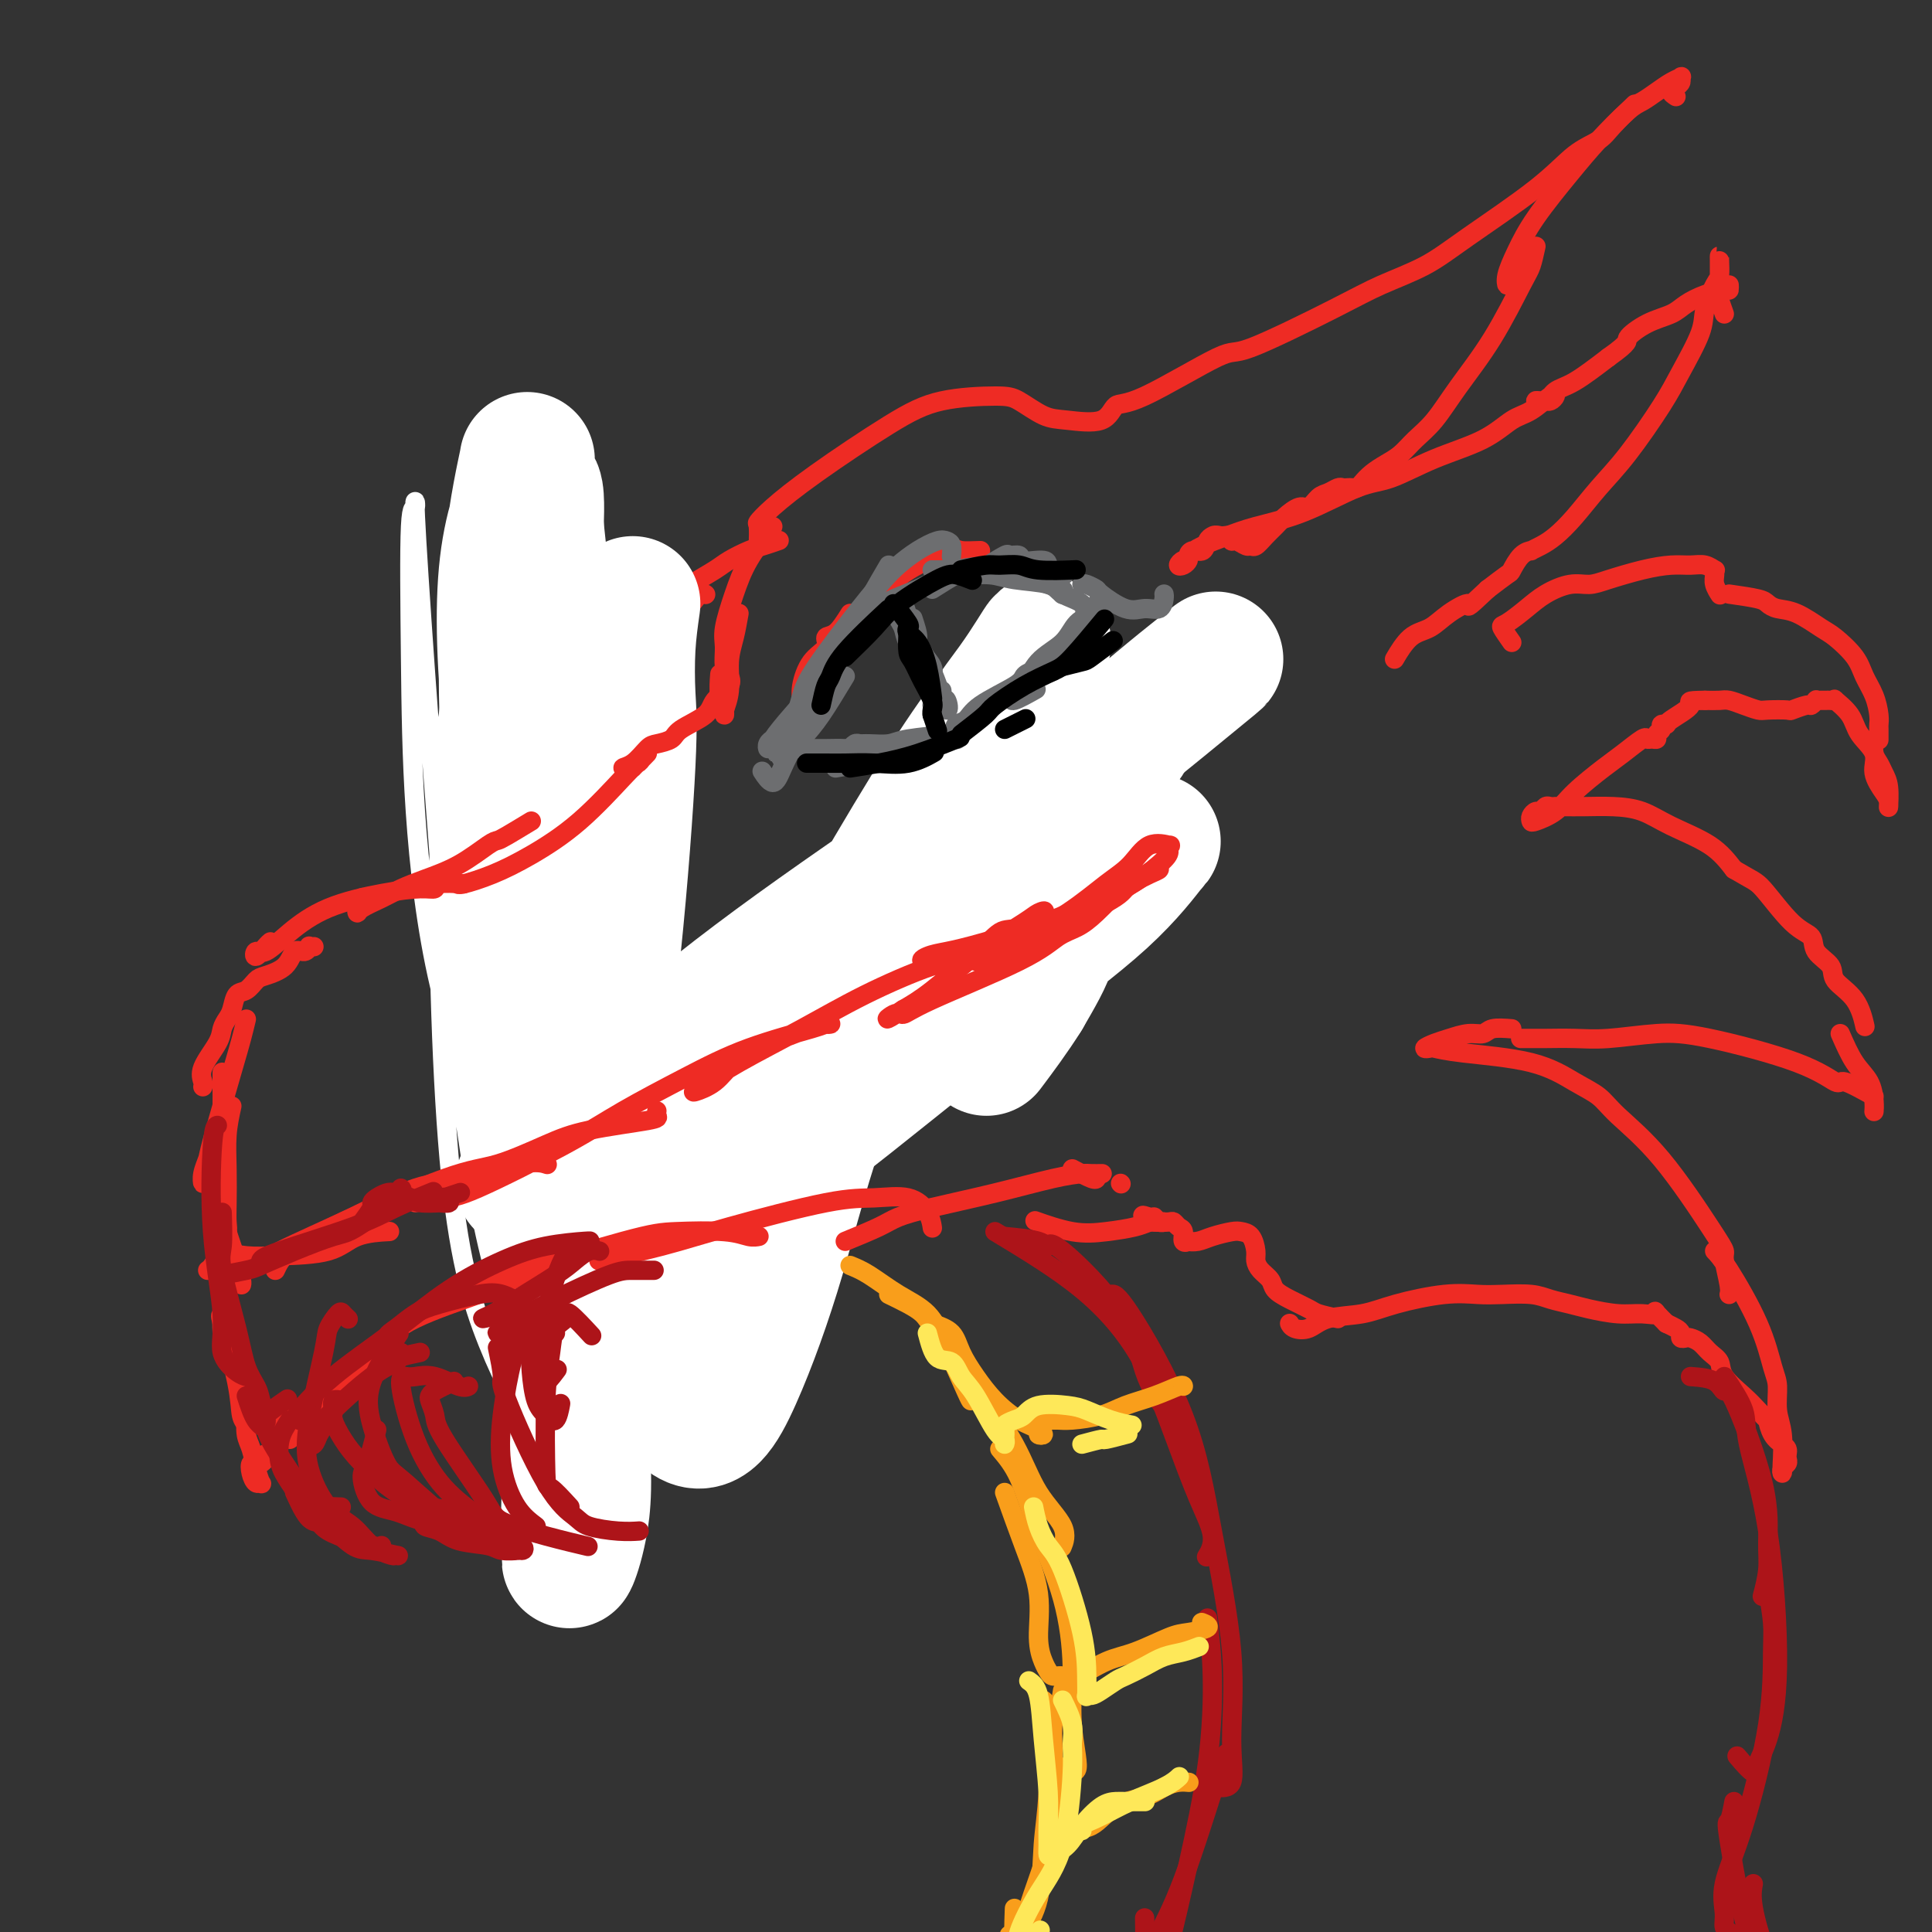 <svg viewBox='0 0 400 400' version='1.1' xmlns='http://www.w3.org/2000/svg' xmlns:xlink='http://www.w3.org/1999/xlink'><rect x="0" y="0" width="400" height="400" fill="#333333" stroke="none"/><g fill='none' stroke='rgb(238,43,36)' stroke-width='4' stroke-linecap='round' stroke-linejoin='round'><path d='M98,136c0.000,-0.090 0.000,-0.179 0,0c-0.000,0.179 -0.000,0.628 0,1c0.000,0.372 0.000,0.668 0,1c-0.000,0.332 -0.000,0.699 0,1c0.000,0.301 0.000,0.535 0,1c-0.000,0.465 -0.001,1.162 0,2c0.001,0.838 0.003,1.816 0,3c-0.003,1.184 -0.013,2.575 0,4c0.013,1.425 0.048,2.884 0,4c-0.048,1.116 -0.178,1.889 0,6c0.178,4.111 0.664,11.560 1,16c0.336,4.440 0.521,5.869 1,7c0.479,1.131 1.252,1.963 2,3c0.748,1.037 1.471,2.279 2,3c0.529,0.721 0.866,0.920 1,1c0.134,0.080 0.067,0.040 0,0'/><path d='M101,176c-0.406,-1.579 -0.813,-3.158 -1,-6c-0.187,-2.842 -0.155,-6.947 0,-11c0.155,-4.053 0.433,-8.052 1,-12c0.567,-3.948 1.423,-7.843 2,-11c0.577,-3.157 0.876,-5.577 1,-7c0.124,-1.423 0.072,-1.849 0,-2c-0.072,-0.151 -0.163,-0.027 0,0c0.163,0.027 0.580,-0.044 1,0c0.420,0.044 0.844,0.204 1,0c0.156,-0.204 0.045,-0.773 0,-1c-0.045,-0.227 -0.022,-0.114 0,0'/><path d='M105,123c-0.396,1.703 -0.793,3.407 -1,4c-0.207,0.593 -0.225,0.076 0,2c0.225,1.924 0.692,6.287 1,10c0.308,3.713 0.458,6.774 1,10c0.542,3.226 1.477,6.616 2,9c0.523,2.384 0.635,3.763 1,5c0.365,1.237 0.983,2.333 2,3c1.017,0.667 2.433,0.905 3,1c0.567,0.095 0.283,0.048 0,0'/><path d='M110,158c0.356,1.533 0.712,3.066 1,4c0.288,0.934 0.508,1.270 1,2c0.492,0.730 1.256,1.856 2,3c0.744,1.144 1.467,2.307 2,3c0.533,0.693 0.874,0.917 1,1c0.126,0.083 0.036,0.024 0,0c-0.036,-0.024 -0.018,-0.012 0,0'/><path d='M116,167c0.789,-0.898 1.578,-1.796 2,-2c0.422,-0.204 0.478,0.285 1,0c0.522,-0.285 1.511,-1.344 2,-2c0.489,-0.656 0.478,-0.907 1,-1c0.522,-0.093 1.578,-0.026 2,0c0.422,0.026 0.211,0.013 0,0'/><path d='M120,165c-0.172,-1.518 -0.345,-3.037 0,-4c0.345,-0.963 1.206,-1.372 2,-2c0.794,-0.628 1.519,-1.475 2,-2c0.481,-0.525 0.716,-0.728 1,-1c0.284,-0.272 0.615,-0.612 1,-1c0.385,-0.388 0.824,-0.825 1,-1c0.176,-0.175 0.088,-0.087 0,0'/><path d='M119,158c0.278,-1.689 0.556,-3.379 1,-4c0.444,-0.621 1.055,-0.174 2,-1c0.945,-0.826 2.226,-2.926 3,-4c0.774,-1.074 1.043,-1.123 2,-2c0.957,-0.877 2.604,-2.582 4,-4c1.396,-1.418 2.542,-2.548 3,-3c0.458,-0.452 0.229,-0.226 0,0'/><path d='M122,154c1.031,-2.666 2.063,-5.332 3,-7c0.937,-1.668 1.781,-2.339 3,-4c1.219,-1.661 2.814,-4.312 4,-6c1.186,-1.688 1.964,-2.414 3,-3c1.036,-0.586 2.329,-1.033 4,-3c1.671,-1.967 3.719,-5.453 5,-7c1.281,-1.547 1.795,-1.156 2,-1c0.205,0.156 0.103,0.078 0,0'/><path d='M135,134c0.347,-1.959 0.694,-3.918 1,-5c0.306,-1.082 0.569,-1.287 1,-2c0.431,-0.713 1.028,-1.935 2,-3c0.972,-1.065 2.317,-1.973 4,-3c1.683,-1.027 3.702,-2.174 5,-3c1.298,-0.826 1.875,-1.332 3,-2c1.125,-0.668 2.796,-1.499 4,-2c1.204,-0.501 1.939,-0.673 3,-1c1.061,-0.327 2.446,-0.808 3,-1c0.554,-0.192 0.277,-0.096 0,0'/><path d='M157,113c0.046,-1.631 0.091,-3.261 0,-4c-0.091,-0.739 -0.320,-0.586 0,-1c0.320,-0.414 1.187,-1.393 3,-3c1.813,-1.607 4.570,-3.841 9,-7c4.430,-3.159 10.533,-7.242 15,-10c4.467,-2.758 7.297,-4.190 11,-5c3.703,-0.810 8.280,-0.999 11,-1c2.720,-0.001 3.581,0.184 5,1c1.419,0.816 3.394,2.261 5,3c1.606,0.739 2.844,0.770 5,1c2.156,0.230 5.229,0.657 7,0c1.771,-0.657 2.240,-2.398 3,-3c0.760,-0.602 1.812,-0.064 6,-2c4.188,-1.936 11.511,-6.344 15,-8c3.489,-1.656 3.145,-0.559 7,-2c3.855,-1.441 11.908,-5.419 17,-8c5.092,-2.581 7.221,-3.766 10,-5c2.779,-1.234 6.208,-2.518 9,-4c2.792,-1.482 4.948,-3.161 9,-6c4.052,-2.839 10.001,-6.838 14,-10c3.999,-3.162 6.050,-5.485 8,-7c1.950,-1.515 3.801,-2.220 5,-3c1.199,-0.780 1.746,-1.633 3,-3c1.254,-1.367 3.215,-3.248 4,-4c0.785,-0.752 0.392,-0.376 0,0'/><path d='M347,20c-0.505,-0.332 -1.009,-0.664 -1,-1c0.009,-0.336 0.533,-0.676 1,-1c0.467,-0.324 0.877,-0.631 1,-1c0.123,-0.369 -0.039,-0.800 0,-1c0.039,-0.200 0.281,-0.170 0,0c-0.281,0.170 -1.085,0.480 -2,1c-0.915,0.520 -1.943,1.251 -3,2c-1.057,0.749 -2.145,1.517 -3,2c-0.855,0.483 -1.478,0.680 -3,2c-1.522,1.320 -3.942,3.764 -6,6c-2.058,2.236 -3.752,4.264 -6,7c-2.248,2.736 -5.048,6.180 -7,9c-1.952,2.820 -3.056,5.017 -4,7c-0.944,1.983 -1.727,3.753 -2,5c-0.273,1.247 -0.034,1.969 0,2c0.034,0.031 -0.135,-0.631 0,-1c0.135,-0.369 0.575,-0.446 1,-1c0.425,-0.554 0.836,-1.587 1,-2c0.164,-0.413 0.082,-0.207 0,0'/><path d='M318,51c-0.330,1.503 -0.660,3.007 -1,4c-0.340,0.993 -0.688,1.476 -2,4c-1.312,2.524 -3.586,7.089 -6,11c-2.414,3.911 -4.967,7.169 -7,10c-2.033,2.831 -3.545,5.233 -5,7c-1.455,1.767 -2.852,2.897 -4,4c-1.148,1.103 -2.048,2.180 -3,3c-0.952,0.820 -1.957,1.383 -3,2c-1.043,0.617 -2.125,1.290 -3,2c-0.875,0.710 -1.544,1.458 -2,2c-0.456,0.542 -0.699,0.876 -1,1c-0.301,0.124 -0.661,0.036 -1,0c-0.339,-0.036 -0.657,-0.022 -1,0c-0.343,0.022 -0.711,0.052 -1,0c-0.289,-0.052 -0.499,-0.187 -1,0c-0.501,0.187 -1.293,0.697 -2,1c-0.707,0.303 -1.330,0.399 -2,1c-0.670,0.601 -1.387,1.708 -2,2c-0.613,0.292 -1.124,-0.229 -2,0c-0.876,0.229 -2.119,1.210 -3,2c-0.881,0.790 -1.401,1.390 -2,2c-0.599,0.610 -1.277,1.231 -2,2c-0.723,0.769 -1.490,1.685 -2,2c-0.510,0.315 -0.762,0.028 -1,0c-0.238,-0.028 -0.462,0.202 -1,0c-0.538,-0.202 -1.392,-0.838 -2,-1c-0.608,-0.162 -0.971,0.149 -1,0c-0.029,-0.149 0.278,-0.757 0,-1c-0.278,-0.243 -1.139,-0.122 -2,0'/><path d='M253,111c-1.484,-0.337 -1.694,-0.178 -2,0c-0.306,0.178 -0.708,0.376 -1,1c-0.292,0.624 -0.473,1.673 -1,2c-0.527,0.327 -1.400,-0.069 -2,0c-0.600,0.069 -0.929,0.603 -1,1c-0.071,0.397 0.115,0.657 0,1c-0.115,0.343 -0.530,0.769 -1,1c-0.470,0.231 -0.994,0.266 -1,0c-0.006,-0.266 0.507,-0.834 1,-1c0.493,-0.166 0.967,0.069 1,0c0.033,-0.069 -0.373,-0.442 0,-1c0.373,-0.558 1.526,-1.302 3,-2c1.474,-0.698 3.269,-1.350 5,-2c1.731,-0.650 3.400,-1.296 6,-2c2.600,-0.704 6.133,-1.464 10,-3c3.867,-1.536 8.067,-3.847 11,-5c2.933,-1.153 4.597,-1.147 7,-2c2.403,-0.853 5.544,-2.565 9,-4c3.456,-1.435 7.228,-2.592 10,-4c2.772,-1.408 4.544,-3.067 6,-4c1.456,-0.933 2.597,-1.140 4,-2c1.403,-0.860 3.067,-2.374 4,-3c0.933,-0.626 1.134,-0.364 1,0c-0.134,0.364 -0.604,0.831 -1,1c-0.396,0.169 -0.718,0.039 -1,0c-0.282,-0.039 -0.525,0.014 -1,0c-0.475,-0.014 -1.183,-0.095 -1,0c0.183,0.095 1.255,0.366 2,0c0.745,-0.366 1.162,-1.368 2,-2c0.838,-0.632 2.097,-0.895 4,-2c1.903,-1.105 4.452,-3.053 7,-5'/><path d='M333,74c4.757,-3.380 3.650,-3.329 4,-4c0.350,-0.671 2.157,-2.065 4,-3c1.843,-0.935 3.723,-1.412 5,-2c1.277,-0.588 1.950,-1.285 3,-2c1.050,-0.715 2.478,-1.446 4,-2c1.522,-0.554 3.140,-0.932 4,-1c0.860,-0.068 0.962,0.174 1,0c0.038,-0.174 0.011,-0.764 0,-1c-0.011,-0.236 -0.005,-0.118 0,0'/><path d='M357,65c-0.423,-1.179 -0.845,-2.358 -1,-3c-0.155,-0.642 -0.041,-0.747 0,-1c0.041,-0.253 0.011,-0.652 0,-1c-0.011,-0.348 -0.003,-0.643 0,-1c0.003,-0.357 0.001,-0.774 0,-1c-0.001,-0.226 0.000,-0.260 0,-1c-0.000,-0.740 -0.002,-2.185 0,-3c0.002,-0.815 0.007,-1.002 0,-1c-0.007,0.002 -0.027,0.191 0,1c0.027,0.809 0.100,2.238 0,3c-0.100,0.762 -0.372,0.855 -1,2c-0.628,1.145 -1.612,3.340 -2,5c-0.388,1.660 -0.182,2.784 -1,5c-0.818,2.216 -2.662,5.523 -4,8c-1.338,2.477 -2.171,4.123 -4,7c-1.829,2.877 -4.653,6.984 -7,10c-2.347,3.016 -4.216,4.942 -6,7c-1.784,2.058 -3.482,4.250 -5,6c-1.518,1.750 -2.857,3.058 -4,4c-1.143,0.942 -2.089,1.517 -3,2c-0.911,0.483 -1.786,0.873 -2,1c-0.214,0.127 0.233,-0.010 0,0c-0.233,0.010 -1.145,0.168 -2,1c-0.855,0.832 -1.653,2.339 -2,3c-0.347,0.661 -0.242,0.474 -1,1c-0.758,0.526 -2.379,1.763 -4,3'/><path d='M308,122c-5.201,4.934 -3.702,3.270 -4,3c-0.298,-0.270 -2.392,0.853 -4,2c-1.608,1.147 -2.730,2.318 -4,3c-1.270,0.682 -2.688,0.876 -4,2c-1.312,1.124 -2.518,3.178 -3,4c-0.482,0.822 -0.241,0.411 0,0'/><path d='M313,133c-0.861,-1.226 -1.721,-2.452 -2,-3c-0.279,-0.548 0.025,-0.420 1,-1c0.975,-0.580 2.621,-1.870 4,-3c1.379,-1.130 2.492,-2.099 4,-3c1.508,-0.901 3.411,-1.734 5,-2c1.589,-0.266 2.865,0.034 4,0c1.135,-0.034 2.127,-0.402 4,-1c1.873,-0.598 4.625,-1.424 7,-2c2.375,-0.576 4.374,-0.901 6,-1c1.626,-0.099 2.881,0.028 4,0c1.119,-0.028 2.103,-0.212 3,0c0.897,0.212 1.708,0.821 2,1c0.292,0.179 0.064,-0.071 0,0c-0.064,0.071 0.034,0.462 0,1c-0.034,0.538 -0.202,1.222 0,2c0.202,0.778 0.772,1.651 1,2c0.228,0.349 0.114,0.175 0,0'/><path d='M358,123c2.347,0.337 4.695,0.675 6,1c1.305,0.325 1.569,0.638 2,1c0.431,0.362 1.029,0.774 2,1c0.971,0.226 2.315,0.265 4,1c1.685,0.735 3.712,2.166 5,3c1.288,0.834 1.837,1.070 3,2c1.163,0.930 2.938,2.554 4,4c1.062,1.446 1.409,2.715 2,4c0.591,1.285 1.426,2.586 2,4c0.574,1.414 0.886,2.940 1,4c0.114,1.060 0.031,1.655 0,2c-0.031,0.345 -0.008,0.439 0,1c0.008,0.561 0.002,1.589 0,2c-0.002,0.411 -0.001,0.206 0,0'/><path d='M388,153c-0.091,1.087 -0.182,2.174 0,3c0.182,0.826 0.638,1.392 1,2c0.362,0.608 0.631,1.259 1,2c0.369,0.741 0.837,1.574 1,3c0.163,1.426 0.022,3.446 0,4c-0.022,0.554 0.075,-0.357 0,-1c-0.075,-0.643 -0.322,-1.018 -1,-2c-0.678,-0.982 -1.787,-2.572 -2,-4c-0.213,-1.428 0.469,-2.694 0,-4c-0.469,-1.306 -2.090,-2.651 -3,-4c-0.910,-1.349 -1.108,-2.701 -2,-4c-0.892,-1.299 -2.476,-2.544 -3,-3c-0.524,-0.456 0.013,-0.122 0,0c-0.013,0.122 -0.577,0.032 -1,0c-0.423,-0.032 -0.705,-0.004 -1,0c-0.295,0.004 -0.602,-0.014 -1,0c-0.398,0.014 -0.889,0.060 -1,0c-0.111,-0.060 0.156,-0.226 0,0c-0.156,0.226 -0.735,0.845 -1,1c-0.265,0.155 -0.216,-0.154 -1,0c-0.784,0.154 -2.401,0.771 -3,1c-0.599,0.229 -0.181,0.072 -1,0c-0.819,-0.072 -2.876,-0.058 -4,0c-1.124,0.058 -1.315,0.159 -2,0c-0.685,-0.159 -1.864,-0.579 -3,-1c-1.136,-0.421 -2.229,-0.844 -3,-1c-0.771,-0.156 -1.220,-0.045 -2,0c-0.780,0.045 -1.890,0.022 -3,0'/><path d='M353,145c-4.625,0.062 -2.688,0.216 -3,1c-0.312,0.784 -2.872,2.199 -4,3c-1.128,0.801 -0.823,0.989 -1,1c-0.177,0.011 -0.835,-0.155 -1,0c-0.165,0.155 0.162,0.631 0,1c-0.162,0.369 -0.814,0.632 -1,1c-0.186,0.368 0.096,0.840 0,1c-0.096,0.160 -0.568,0.008 -1,0c-0.432,-0.008 -0.825,0.129 -1,0c-0.175,-0.129 -0.131,-0.523 -1,0c-0.869,0.523 -2.650,1.962 -4,3c-1.350,1.038 -2.271,1.676 -4,3c-1.729,1.324 -4.268,3.333 -6,5c-1.732,1.667 -2.657,2.993 -4,4c-1.343,1.007 -3.103,1.697 -4,2c-0.897,0.303 -0.931,0.221 -1,0c-0.069,-0.221 -0.174,-0.581 0,-1c0.174,-0.419 0.625,-0.897 1,-1c0.375,-0.103 0.674,0.169 1,0c0.326,-0.169 0.681,-0.777 1,-1c0.319,-0.223 0.604,-0.060 1,0c0.396,0.060 0.905,0.016 1,0c0.095,-0.016 -0.223,-0.003 0,0c0.223,0.003 0.986,-0.005 2,0c1.014,0.005 2.280,0.023 4,0c1.720,-0.023 3.895,-0.086 6,0c2.105,0.086 4.142,0.322 6,1c1.858,0.678 3.539,1.798 6,3c2.461,1.202 5.703,2.486 8,4c2.297,1.514 3.648,3.257 5,5'/><path d='M359,180c3.998,2.376 4.494,2.316 6,4c1.506,1.684 4.022,5.111 6,7c1.978,1.889 3.419,2.239 4,3c0.581,0.761 0.303,1.931 1,3c0.697,1.069 2.369,2.035 3,3c0.631,0.965 0.221,1.929 1,3c0.779,1.071 2.748,2.250 4,4c1.252,1.750 1.786,4.071 2,5c0.214,0.929 0.107,0.464 0,0'/><path d='M381,214c0.959,2.188 1.917,4.376 3,6c1.083,1.624 2.290,2.683 3,4c0.710,1.317 0.922,2.893 1,4c0.078,1.107 0.022,1.745 0,2c-0.022,0.255 -0.011,0.128 0,0'/><path d='M388,227c-2.425,-1.351 -4.850,-2.703 -6,-3c-1.150,-0.297 -1.026,0.460 -2,0c-0.974,-0.460 -3.045,-2.137 -8,-4c-4.955,-1.863 -12.794,-3.911 -18,-5c-5.206,-1.089 -7.779,-1.220 -11,-1c-3.221,0.220 -7.091,0.791 -10,1c-2.909,0.209 -4.857,0.056 -7,0c-2.143,-0.056 -4.482,-0.015 -6,0c-1.518,0.015 -2.216,0.004 -3,0c-0.784,-0.004 -1.652,-0.001 -2,0c-0.348,0.001 -0.174,0.001 0,0'/><path d='M313,213c-1.528,-0.120 -3.056,-0.240 -4,0c-0.944,0.240 -1.305,0.838 -2,1c-0.695,0.162 -1.724,-0.114 -3,0c-1.276,0.114 -2.800,0.618 -4,1c-1.200,0.382 -2.076,0.641 -3,1c-0.924,0.359 -1.895,0.818 -2,1c-0.105,0.182 0.655,0.086 1,0c0.345,-0.086 0.273,-0.162 1,0c0.727,0.162 2.252,0.560 6,1c3.748,0.440 9.719,0.920 14,2c4.281,1.080 6.873,2.761 9,4c2.127,1.239 3.789,2.038 5,3c1.211,0.962 1.970,2.089 4,4c2.030,1.911 5.332,4.606 9,9c3.668,4.394 7.701,10.488 10,14c2.299,3.512 2.865,4.444 3,5c0.135,0.556 -0.160,0.737 0,2c0.160,1.263 0.774,3.609 1,5c0.226,1.391 0.065,1.826 0,2c-0.065,0.174 -0.032,0.087 0,0'/><path d='M355,259c0.671,0.694 1.342,1.389 3,4c1.658,2.611 4.305,7.140 6,11c1.695,3.860 2.440,7.053 3,9c0.560,1.947 0.935,2.650 1,4c0.065,1.350 -0.178,3.347 0,5c0.178,1.653 0.779,2.962 1,5c0.221,2.038 0.063,4.806 0,6c-0.063,1.194 -0.031,0.814 0,1c0.031,0.186 0.061,0.937 0,1c-0.061,0.063 -0.212,-0.560 0,-1c0.212,-0.440 0.787,-0.695 1,-1c0.213,-0.305 0.065,-0.661 0,-1c-0.065,-0.339 -0.046,-0.663 0,-1c0.046,-0.337 0.119,-0.688 0,-1c-0.119,-0.312 -0.430,-0.587 -1,-1c-0.570,-0.413 -1.400,-0.966 -2,-2c-0.600,-1.034 -0.970,-2.548 -1,-3c-0.030,-0.452 0.281,0.160 0,0c-0.281,-0.160 -1.153,-1.092 -2,-2c-0.847,-0.908 -1.669,-1.791 -3,-3c-1.331,-1.209 -3.173,-2.744 -4,-4c-0.827,-1.256 -0.641,-2.232 -1,-3c-0.359,-0.768 -1.263,-1.329 -2,-2c-0.737,-0.671 -1.307,-1.451 -2,-2c-0.693,-0.549 -1.508,-0.868 -2,-1c-0.492,-0.132 -0.659,-0.077 -1,0c-0.341,0.077 -0.854,0.175 -1,0c-0.146,-0.175 0.076,-0.624 0,-1c-0.076,-0.376 -0.450,-0.679 -1,-1c-0.550,-0.321 -1.275,-0.661 -2,-1'/><path d='M345,274c-3.578,-3.544 -2.025,-2.403 -2,-2c0.025,0.403 -1.480,0.067 -3,0c-1.520,-0.067 -3.055,0.136 -5,0c-1.945,-0.136 -4.302,-0.611 -6,-1c-1.698,-0.389 -2.738,-0.692 -4,-1c-1.262,-0.308 -2.744,-0.620 -4,-1c-1.256,-0.380 -2.284,-0.828 -4,-1c-1.716,-0.172 -4.119,-0.067 -6,0c-1.881,0.067 -3.241,0.097 -5,0c-1.759,-0.097 -3.916,-0.320 -7,0c-3.084,0.320 -7.096,1.183 -10,2c-2.904,0.817 -4.701,1.588 -7,2c-2.299,0.412 -5.099,0.464 -7,1c-1.901,0.536 -2.901,1.556 -4,2c-1.099,0.444 -2.296,0.312 -3,0c-0.704,-0.312 -0.915,-0.803 -1,-1c-0.085,-0.197 -0.042,-0.098 0,0'/><path d='M277,273c-1.562,-0.357 -3.125,-0.715 -4,-1c-0.875,-0.285 -1.064,-0.499 -2,-1c-0.936,-0.501 -2.619,-1.289 -4,-2c-1.381,-0.711 -2.461,-1.344 -3,-2c-0.539,-0.656 -0.539,-1.335 -1,-2c-0.461,-0.665 -1.384,-1.316 -2,-2c-0.616,-0.684 -0.926,-1.399 -1,-2c-0.074,-0.601 0.087,-1.086 0,-2c-0.087,-0.914 -0.421,-2.255 -1,-3c-0.579,-0.745 -1.403,-0.893 -2,-1c-0.597,-0.107 -0.968,-0.173 -2,0c-1.032,0.173 -2.725,0.584 -4,1c-1.275,0.416 -2.131,0.837 -3,1c-0.869,0.163 -1.753,0.069 -2,0c-0.247,-0.069 0.141,-0.113 0,0c-0.141,0.113 -0.810,0.384 -1,0c-0.190,-0.384 0.100,-1.423 0,-2c-0.100,-0.577 -0.590,-0.690 -1,-1c-0.410,-0.310 -0.740,-0.815 -1,-1c-0.260,-0.185 -0.452,-0.049 -1,0c-0.548,0.049 -1.454,0.010 -2,0c-0.546,-0.010 -0.734,0.008 -1,0c-0.266,-0.008 -0.610,-0.040 -1,0c-0.390,0.040 -0.826,0.154 -1,0c-0.174,-0.154 -0.087,-0.577 0,-1'/><path d='M237,252c-1.061,-0.757 0.287,-0.150 1,0c0.713,0.150 0.790,-0.156 1,0c0.210,0.156 0.552,0.773 1,1c0.448,0.227 1.003,0.064 1,0c-0.003,-0.064 -0.565,-0.028 -1,0c-0.435,0.028 -0.745,0.048 -1,0c-0.255,-0.048 -0.455,-0.164 -1,0c-0.545,0.164 -1.436,0.607 -3,1c-1.564,0.393 -3.801,0.734 -6,1c-2.199,0.266 -4.361,0.456 -7,0c-2.639,-0.456 -5.754,-1.559 -7,-2c-1.246,-0.441 -0.623,-0.221 0,0'/><path d='M131,226c-0.833,-0.833 -1.667,-1.667 -2,-2c-0.333,-0.333 -0.167,-0.167 0,0'/><path d='M104,189c-0.061,-0.046 -0.121,-0.091 0,0c0.121,0.091 0.425,0.320 1,1c0.575,0.680 1.423,1.812 2,3c0.577,1.188 0.883,2.434 1,4c0.117,1.566 0.045,3.453 0,6c-0.045,2.547 -0.064,5.755 0,8c0.064,2.245 0.209,3.528 0,4c-0.209,0.472 -0.774,0.135 -1,0c-0.226,-0.135 -0.113,-0.067 0,0'/><path d='M104,199c1.713,1.767 3.427,3.534 4,5c0.573,1.466 0.006,2.630 0,4c-0.006,1.370 0.548,2.944 1,6c0.452,3.056 0.802,7.593 1,12c0.198,4.407 0.246,8.686 0,11c-0.246,2.314 -0.784,2.665 -1,3c-0.216,0.335 -0.110,0.653 0,1c0.110,0.347 0.225,0.722 0,1c-0.225,0.278 -0.791,0.460 -1,0c-0.209,-0.460 -0.060,-1.560 0,-2c0.060,-0.440 0.030,-0.220 0,0'/><path d='M108,235c0.000,1.176 0.000,2.353 0,3c0.000,0.647 0.000,0.765 0,1c-0.000,0.235 0.000,0.588 0,1c0.000,0.412 0.000,0.884 0,1c0.000,0.116 0.000,-0.123 0,0c0.000,0.123 0.000,0.607 0,1c0.000,0.393 0.000,0.693 0,1c0.000,0.307 0.000,0.621 0,1c0.000,0.379 0.000,0.823 0,1c0.000,0.177 0.000,0.089 0,0'/><path d='M108,245c-0.113,0.416 -0.226,0.832 0,1c0.226,0.168 0.792,0.086 1,0c0.208,-0.086 0.060,-0.178 0,0c-0.060,0.178 -0.030,0.625 0,1c0.030,0.375 0.061,0.678 0,1c-0.061,0.322 -0.214,0.665 0,1c0.214,0.335 0.793,0.663 1,1c0.207,0.337 0.040,0.683 0,1c-0.040,0.317 0.046,0.606 0,1c-0.046,0.394 -0.224,0.894 0,1c0.224,0.106 0.848,-0.182 1,0c0.152,0.182 -0.169,0.833 0,1c0.169,0.167 0.829,-0.151 1,0c0.171,0.151 -0.146,0.771 0,1c0.146,0.229 0.756,0.065 1,0c0.244,-0.065 0.122,-0.032 0,0c-0.122,0.032 -0.244,0.064 0,0c0.244,-0.064 0.853,-0.224 1,0c0.147,0.224 -0.167,0.833 0,1c0.167,0.167 0.814,-0.109 1,0c0.186,0.109 -0.090,0.603 0,1c0.090,0.397 0.545,0.699 1,1'/><path d='M116,258c1.460,2.250 1.109,1.374 1,1c-0.109,-0.374 0.022,-0.244 0,0c-0.022,0.244 -0.198,0.604 0,1c0.198,0.396 0.771,0.827 1,1c0.229,0.173 0.115,0.086 0,0'/><path d='M118,259c1.800,1.247 3.600,2.494 4,3c0.400,0.506 -0.598,0.271 0,1c0.598,0.729 2.794,2.421 4,4c1.206,1.579 1.423,3.043 2,4c0.577,0.957 1.514,1.406 2,2c0.486,0.594 0.522,1.335 1,2c0.478,0.665 1.398,1.256 2,2c0.602,0.744 0.886,1.641 1,2c0.114,0.359 0.057,0.179 0,0'/><path d='M132,276c1.291,1.918 2.581,3.836 3,5c0.419,1.164 -0.034,1.575 0,2c0.034,0.425 0.555,0.863 1,2c0.445,1.137 0.813,2.973 1,4c0.188,1.027 0.195,1.244 0,1c-0.195,-0.244 -0.591,-0.950 -1,-2c-0.409,-1.050 -0.831,-2.443 -1,-3c-0.169,-0.557 -0.084,-0.279 0,0'/><path d='M133,271c-1.179,-0.340 -2.359,-0.679 -3,-1c-0.641,-0.321 -0.745,-0.622 -1,-1c-0.255,-0.378 -0.663,-0.832 -1,-1c-0.337,-0.168 -0.604,-0.051 -1,0c-0.396,0.051 -0.922,0.036 -1,0c-0.078,-0.036 0.291,-0.093 0,0c-0.291,0.093 -1.241,0.337 -2,0c-0.759,-0.337 -1.328,-1.256 -2,-2c-0.672,-0.744 -1.449,-1.314 -2,-2c-0.551,-0.686 -0.877,-1.488 -1,-2c-0.123,-0.512 -0.042,-0.735 0,-1c0.042,-0.265 0.047,-0.571 0,-1c-0.047,-0.429 -0.144,-0.980 0,-1c0.144,-0.020 0.531,0.490 1,0c0.469,-0.490 1.020,-1.980 2,-3c0.980,-1.020 2.387,-1.571 4,-2c1.613,-0.429 3.430,-0.735 5,-1c1.570,-0.265 2.894,-0.488 4,-1c1.106,-0.512 1.995,-1.314 3,-2c1.005,-0.686 2.125,-1.256 3,-2c0.875,-0.744 1.505,-1.662 2,-2c0.495,-0.338 0.856,-0.097 1,0c0.144,0.097 0.072,0.048 0,0'/><path d='M125,258c2.255,-1.043 4.509,-2.085 6,-3c1.491,-0.915 2.218,-1.701 4,-3c1.782,-1.299 4.620,-3.111 9,-6c4.380,-2.889 10.301,-6.855 14,-9c3.699,-2.145 5.176,-2.470 6,-3c0.824,-0.530 0.994,-1.266 2,-2c1.006,-0.734 2.848,-1.467 3,-2c0.152,-0.533 -1.385,-0.867 -2,-1c-0.615,-0.133 -0.307,-0.067 0,0'/><path d='M148,246c-1.616,1.173 -3.233,2.347 -4,3c-0.767,0.653 -0.686,0.787 -1,1c-0.314,0.213 -1.023,0.505 -1,0c0.023,-0.505 0.778,-1.807 2,-3c1.222,-1.193 2.910,-2.277 7,-5c4.090,-2.723 10.582,-7.083 14,-9c3.418,-1.917 3.764,-1.389 5,-2c1.236,-0.611 3.363,-2.361 5,-4c1.637,-1.639 2.784,-3.166 5,-5c2.216,-1.834 5.502,-3.976 7,-5c1.498,-1.024 1.208,-0.931 1,-1c-0.208,-0.069 -0.333,-0.300 -1,0c-0.667,0.300 -1.874,1.130 -3,2c-1.126,0.870 -2.170,1.779 -4,3c-1.830,1.221 -4.446,2.754 -6,4c-1.554,1.246 -2.047,2.203 -3,3c-0.953,0.797 -2.367,1.432 -3,2c-0.633,0.568 -0.484,1.070 0,1c0.484,-0.070 1.302,-0.711 3,-2c1.698,-1.289 4.274,-3.224 7,-5c2.726,-1.776 5.601,-3.391 8,-5c2.399,-1.609 4.323,-3.210 7,-5c2.677,-1.790 6.108,-3.769 9,-6c2.892,-2.231 5.246,-4.715 7,-6c1.754,-1.285 2.909,-1.371 4,-2c1.091,-0.629 2.118,-1.801 2,-2c-0.118,-0.199 -1.380,0.574 -2,1c-0.620,0.426 -0.599,0.506 -1,1c-0.401,0.494 -1.223,1.402 -2,2c-0.777,0.598 -1.508,0.885 -2,1c-0.492,0.115 -0.746,0.057 -1,0'/><path d='M207,203c-1.057,0.837 0.300,0.430 1,0c0.700,-0.430 0.743,-0.881 1,-1c0.257,-0.119 0.727,0.095 1,0c0.273,-0.095 0.349,-0.499 1,-1c0.651,-0.501 1.876,-1.100 3,-2c1.124,-0.900 2.147,-2.102 3,-3c0.853,-0.898 1.538,-1.494 2,-2c0.462,-0.506 0.702,-0.924 1,-1c0.298,-0.076 0.653,0.189 1,0c0.347,-0.189 0.685,-0.833 1,-1c0.315,-0.167 0.606,0.143 1,0c0.394,-0.143 0.890,-0.738 1,-1c0.110,-0.262 -0.167,-0.191 0,0c0.167,0.191 0.777,0.503 0,1c-0.777,0.497 -2.942,1.179 -4,2c-1.058,0.821 -1.010,1.783 -5,5c-3.990,3.217 -12.020,8.691 -18,13c-5.980,4.309 -9.912,7.454 -14,10c-4.088,2.546 -8.331,4.493 -12,6c-3.669,1.507 -6.762,2.573 -8,3c-1.238,0.427 -0.619,0.213 0,0'/><path d='M173,232c-4.769,2.249 -9.538,4.498 -14,7c-4.462,2.502 -8.615,5.256 -13,7c-4.385,1.744 -9.000,2.478 -13,3c-4.000,0.522 -7.385,0.833 -11,2c-3.615,1.167 -7.462,3.191 -9,4c-1.538,0.809 -0.769,0.405 0,0'/></g>
<g fill='none' stroke='rgb(255,255,255)' stroke-width='4' stroke-linecap='round' stroke-linejoin='round'><path d='M97,114c-0.827,-0.167 -1.654,-0.335 -2,4c-0.346,4.335 -0.210,13.171 -1,21c-0.790,7.829 -2.506,14.651 -3,33c-0.494,18.349 0.233,48.226 2,68c1.767,19.774 4.575,29.444 8,38c3.425,8.556 7.468,15.996 11,20c3.532,4.004 6.554,4.570 9,5c2.446,0.430 4.315,0.722 5,-3c0.685,-3.722 0.187,-11.460 -2,-18c-2.187,-6.540 -6.064,-11.883 -10,-19c-3.936,-7.117 -7.931,-16.008 -12,-26c-4.069,-9.992 -8.210,-21.086 -11,-33c-2.790,-11.914 -4.227,-24.647 -5,-36c-0.773,-11.353 -0.881,-21.324 -1,-32c-0.119,-10.676 -0.247,-22.057 0,-27c0.247,-4.943 0.871,-3.448 1,-4c0.129,-0.552 -0.237,-3.151 0,2c0.237,5.151 1.078,18.053 2,31c0.922,12.947 1.927,25.939 3,40c1.073,14.061 2.216,29.190 4,44c1.784,14.810 4.210,29.299 7,40c2.790,10.701 5.943,17.612 10,22c4.057,4.388 9.016,6.254 11,7c1.984,0.746 0.992,0.373 0,0'/></g>
<g fill='none' stroke='rgb(255,255,255)' stroke-width='28' stroke-linecap='round' stroke-linejoin='round'><path d='M131,125c-0.407,2.856 -0.814,5.712 -1,9c-0.186,3.288 -0.152,7.009 0,10c0.152,2.991 0.423,5.251 0,14c-0.423,8.749 -1.541,23.988 -3,38c-1.459,14.012 -3.261,26.797 -5,47c-1.739,20.203 -3.416,47.823 -4,62c-0.584,14.177 -0.073,14.910 0,16c0.073,1.090 -0.290,2.535 0,2c0.290,-0.535 1.233,-3.051 2,-7c0.767,-3.949 1.359,-9.330 0,-23c-1.359,-13.670 -4.668,-35.628 -7,-53c-2.332,-17.372 -3.688,-30.156 -5,-45c-1.312,-14.844 -2.579,-31.746 -3,-46c-0.421,-14.254 0.004,-25.859 1,-35c0.996,-9.141 2.563,-15.820 3,-18c0.437,-2.180 -0.255,0.137 0,4c0.255,3.863 1.458,9.272 2,20c0.542,10.728 0.422,26.775 0,42c-0.422,15.225 -1.147,29.627 0,50c1.147,20.373 4.165,46.717 6,61c1.835,14.283 2.486,16.503 3,18c0.514,1.497 0.892,2.269 2,3c1.108,0.731 2.947,1.422 3,-8c0.053,-9.422 -1.681,-28.956 -4,-45c-2.319,-16.044 -5.224,-28.597 -8,-43c-2.776,-14.403 -5.425,-30.654 -7,-45c-1.575,-14.346 -2.078,-26.785 -1,-36c1.078,-9.215 3.737,-15.204 5,-16c1.263,-0.796 1.132,3.602 1,8'/><path d='M111,109c1.277,11.821 3.969,37.372 6,58c2.031,20.628 3.402,36.332 5,52c1.598,15.668 3.423,31.299 7,45c3.577,13.701 8.905,25.470 13,29c4.095,3.530 6.957,-1.180 10,-8c3.043,-6.820 6.268,-15.749 9,-25c2.732,-9.251 4.971,-18.823 11,-36c6.029,-17.177 15.849,-41.960 23,-57c7.151,-15.040 11.635,-20.338 15,-25c3.365,-4.662 5.613,-8.689 6,-9c0.387,-0.311 -1.086,3.092 -4,7c-2.914,3.908 -7.268,8.320 -16,22c-8.732,13.680 -21.843,36.629 -31,53c-9.157,16.371 -14.360,26.164 -19,35c-4.640,8.836 -8.717,16.716 -12,22c-3.283,5.284 -5.770,7.971 -4,5c1.770,-2.971 7.799,-11.602 16,-23c8.201,-11.398 18.573,-25.564 29,-39c10.427,-13.436 20.908,-26.142 31,-37c10.092,-10.858 19.796,-19.866 28,-27c8.204,-7.134 14.910,-12.392 17,-14c2.090,-1.608 -0.436,0.436 -6,5c-5.564,4.564 -14.166,11.649 -25,20c-10.834,8.351 -23.899,17.969 -36,27c-12.101,9.031 -23.237,17.474 -36,27c-12.763,9.526 -27.154,20.135 -34,25c-6.846,4.865 -6.147,3.986 -5,3c1.147,-0.986 2.740,-2.079 8,-7c5.260,-4.921 14.185,-13.671 24,-22c9.815,-8.329 20.518,-16.237 33,-25c12.482,-8.763 26.741,-18.382 41,-28'/><path d='M215,162c14.526,-10.092 13.841,-8.824 15,-9c1.159,-0.176 4.164,-1.798 3,0c-1.164,1.798 -6.495,7.017 -13,13c-6.505,5.983 -14.182,12.732 -27,23c-12.818,10.268 -30.775,24.055 -41,32c-10.225,7.945 -12.718,10.048 -14,11c-1.282,0.952 -1.355,0.755 -2,1c-0.645,0.245 -1.863,0.933 5,-5c6.863,-5.933 21.806,-18.488 32,-26c10.194,-7.512 15.638,-9.982 21,-13c5.362,-3.018 10.641,-6.586 14,-8c3.359,-1.414 4.797,-0.675 6,0c1.203,0.675 2.172,1.284 -2,7c-4.172,5.716 -13.485,16.537 -20,23c-6.515,6.463 -10.232,8.567 -12,10c-1.768,1.433 -1.588,2.197 -2,3c-0.412,0.803 -1.415,1.647 4,-3c5.415,-4.647 17.248,-14.786 26,-22c8.752,-7.214 14.424,-11.502 19,-15c4.576,-3.498 8.057,-6.204 10,-8c1.943,-1.796 2.349,-2.682 1,-1c-1.349,1.682 -4.454,5.931 -10,11c-5.546,5.069 -13.534,10.958 -25,20c-11.466,9.042 -26.410,21.235 -34,27c-7.590,5.765 -7.827,5.100 -9,6c-1.173,0.900 -3.284,3.366 0,0c3.284,-3.366 11.963,-12.562 20,-20c8.037,-7.438 15.433,-13.117 21,-17c5.567,-3.883 9.307,-5.968 12,-7c2.693,-1.032 4.341,-1.009 4,1c-0.341,2.009 -2.670,6.005 -5,10'/><path d='M212,206c-2.333,3.778 -5.667,8.222 -7,10c-1.333,1.778 -0.667,0.889 0,0'/></g>
<g fill='none' stroke='rgb(238,43,36)' stroke-width='4' stroke-linecap='round' stroke-linejoin='round'><path d='M160,109c-1.835,2.353 -3.670,4.705 -5,7c-1.330,2.295 -2.157,4.531 -3,7c-0.843,2.469 -1.704,5.170 -2,7c-0.296,1.830 -0.028,2.790 0,4c0.028,1.210 -0.185,2.672 0,4c0.185,1.328 0.767,2.522 1,3c0.233,0.478 0.116,0.239 0,0'/><path d='M153,127c-0.301,1.699 -0.602,3.398 -1,5c-0.398,1.602 -0.891,3.106 -1,5c-0.109,1.894 0.168,4.179 0,6c-0.168,1.821 -0.781,3.178 -1,4c-0.219,0.822 -0.045,1.109 0,1c0.045,-0.109 -0.041,-0.615 0,-1c0.041,-0.385 0.207,-0.650 0,-1c-0.207,-0.350 -0.786,-0.787 -1,-2c-0.214,-1.213 -0.061,-3.204 0,-4c0.061,-0.796 0.031,-0.398 0,0'/><path d='M150,140c0.445,0.041 0.891,0.083 1,0c0.109,-0.083 -0.118,-0.289 0,0c0.118,0.289 0.580,1.075 0,2c-0.580,0.925 -2.204,1.989 -3,3c-0.796,1.011 -0.765,1.971 -2,3c-1.235,1.029 -3.737,2.128 -5,3c-1.263,0.872 -1.287,1.515 -2,2c-0.713,0.485 -2.117,0.810 -3,1c-0.883,0.190 -1.246,0.243 -2,1c-0.754,0.757 -1.897,2.218 -3,3c-1.103,0.782 -2.164,0.887 -2,1c0.164,0.113 1.552,0.235 2,0c0.448,-0.235 -0.044,-0.827 0,-1c0.044,-0.173 0.624,0.073 1,0c0.376,-0.073 0.548,-0.465 1,-1c0.452,-0.535 1.183,-1.214 1,-1c-0.183,0.214 -1.281,1.320 -2,2c-0.719,0.680 -1.058,0.932 -3,3c-1.942,2.068 -5.488,5.952 -9,9c-3.512,3.048 -6.990,5.262 -10,7c-3.010,1.738 -5.552,3.002 -8,4c-2.448,0.998 -4.800,1.732 -6,2c-1.200,0.268 -1.246,0.072 -1,0c0.246,-0.072 0.785,-0.021 1,0c0.215,0.021 0.108,0.010 0,0'/><path d='M110,170c-1.911,1.158 -3.823,2.316 -5,3c-1.177,0.684 -1.620,0.893 -2,1c-0.380,0.107 -0.698,0.111 -2,1c-1.302,0.889 -3.589,2.661 -6,4c-2.411,1.339 -4.947,2.244 -7,3c-2.053,0.756 -3.623,1.364 -5,2c-1.377,0.636 -2.561,1.302 -4,2c-1.439,0.698 -3.131,1.430 -4,2c-0.869,0.570 -0.913,0.977 -1,1c-0.087,0.023 -0.216,-0.340 0,-1c0.216,-0.660 0.776,-1.617 1,-2c0.224,-0.383 0.112,-0.191 0,0'/><path d='M96,183c-2.046,-0.117 -4.092,-0.234 -5,0c-0.908,0.234 -0.678,0.820 -1,1c-0.322,0.180 -1.196,-0.045 -3,0c-1.804,0.045 -4.539,0.361 -8,1c-3.461,0.639 -7.647,1.602 -11,3c-3.353,1.398 -5.873,3.229 -8,5c-2.127,1.771 -3.862,3.480 -5,4c-1.138,0.520 -1.678,-0.148 -2,0c-0.322,0.148 -0.427,1.112 0,1c0.427,-0.112 1.384,-1.299 2,-2c0.616,-0.701 0.890,-0.914 1,-1c0.110,-0.086 0.055,-0.043 0,0'/><path d='M65,196c-0.439,0.036 -0.878,0.072 -1,0c-0.122,-0.072 0.073,-0.251 0,0c-0.073,0.251 -0.414,0.931 -1,1c-0.586,0.069 -1.417,-0.472 -2,0c-0.583,0.472 -0.920,1.956 -2,3c-1.080,1.044 -2.905,1.648 -4,2c-1.095,0.352 -1.459,0.450 -2,1c-0.541,0.550 -1.259,1.550 -2,2c-0.741,0.450 -1.506,0.348 -2,1c-0.494,0.652 -0.718,2.058 -1,3c-0.282,0.942 -0.622,1.422 -1,2c-0.378,0.578 -0.795,1.255 -1,2c-0.205,0.745 -0.199,1.559 -1,3c-0.801,1.441 -2.411,3.510 -3,5c-0.589,1.490 -0.159,2.401 0,3c0.159,0.599 0.045,0.885 0,1c-0.045,0.115 -0.023,0.057 0,0'/><path d='M51,211c-0.312,1.295 -0.623,2.591 -1,4c-0.377,1.409 -0.819,2.932 -2,7c-1.181,4.068 -3.101,10.680 -4,14c-0.899,3.320 -0.777,3.348 -1,4c-0.223,0.652 -0.792,1.927 -1,3c-0.208,1.073 -0.056,1.943 0,2c0.056,0.057 0.016,-0.698 0,-1c-0.016,-0.302 -0.008,-0.151 0,0'/><path d='M46,222c-0.002,0.884 -0.005,1.768 0,3c0.005,1.232 0.016,2.812 0,4c-0.016,1.188 -0.060,1.985 0,6c0.060,4.015 0.222,11.247 0,15c-0.222,3.753 -0.830,4.025 -1,5c-0.170,0.975 0.099,2.653 0,4c-0.099,1.347 -0.565,2.363 -1,3c-0.435,0.637 -0.839,0.896 -1,1c-0.161,0.104 -0.081,0.052 0,0'/><path d='M47,256c0.113,1.410 0.226,2.820 0,4c-0.226,1.180 -0.791,2.131 -1,3c-0.209,0.869 -0.063,1.658 0,3c0.063,1.342 0.041,3.239 0,5c-0.041,1.761 -0.102,3.386 0,5c0.102,1.614 0.368,3.216 1,4c0.632,0.784 1.632,0.750 2,1c0.368,0.250 0.105,0.786 0,1c-0.105,0.214 -0.053,0.107 0,0'/><path d='M46,267c0.085,2.198 0.170,4.396 0,5c-0.170,0.604 -0.596,-0.384 0,2c0.596,2.384 2.212,8.142 3,12c0.788,3.858 0.747,5.818 1,7c0.253,1.182 0.799,1.588 1,2c0.201,0.412 0.057,0.832 0,1c-0.057,0.168 -0.029,0.084 0,0'/><path d='M51,293c-0.091,1.448 -0.181,2.895 0,4c0.181,1.105 0.634,1.867 1,3c0.366,1.133 0.644,2.638 1,4c0.356,1.362 0.788,2.581 1,3c0.212,0.419 0.204,0.038 0,0c-0.204,-0.038 -0.604,0.267 -1,0c-0.396,-0.267 -0.787,-1.108 -1,-2c-0.213,-0.892 -0.249,-1.837 0,-2c0.249,-0.163 0.784,0.454 1,1c0.216,0.546 0.115,1.019 0,1c-0.115,-0.019 -0.242,-0.531 0,-1c0.242,-0.469 0.853,-0.896 1,-1c0.147,-0.104 -0.171,0.116 0,0c0.171,-0.116 0.829,-0.567 1,-1c0.171,-0.433 -0.146,-0.847 0,-1c0.146,-0.153 0.756,-0.044 1,0c0.244,0.044 0.122,0.022 0,0'/><path d='M56,298c1.168,-1.667 2.335,-3.334 3,-4c0.665,-0.666 0.827,-0.329 1,0c0.173,0.329 0.359,0.652 1,0c0.641,-0.652 1.739,-2.278 3,-3c1.261,-0.722 2.686,-0.541 4,-1c1.314,-0.459 2.518,-1.560 3,-2c0.482,-0.440 0.241,-0.220 0,0'/><path d='M60,298c1.821,-1.543 3.642,-3.086 4,-4c0.358,-0.914 -0.747,-1.198 0,-2c0.747,-0.802 3.345,-2.121 5,-3c1.655,-0.879 2.366,-1.318 3,-2c0.634,-0.682 1.189,-1.608 2,-2c0.811,-0.392 1.877,-0.249 3,-1c1.123,-0.751 2.302,-2.394 3,-3c0.698,-0.606 0.914,-0.173 1,0c0.086,0.173 0.043,0.087 0,0'/><path d='M68,288c1.832,-1.947 3.665,-3.893 5,-5c1.335,-1.107 2.173,-1.374 3,-2c0.827,-0.626 1.641,-1.611 3,-3c1.359,-1.389 3.261,-3.181 7,-5c3.739,-1.819 9.314,-3.664 13,-5c3.686,-1.336 5.483,-2.162 7,-3c1.517,-0.838 2.755,-1.687 4,-2c1.245,-0.313 2.499,-0.089 3,0c0.501,0.089 0.251,0.045 0,0'/><path d='M90,271c1.561,-0.657 3.122,-1.314 5,-2c1.878,-0.686 4.074,-1.400 5,-2c0.926,-0.600 0.583,-1.085 6,-3c5.417,-1.915 16.594,-5.259 23,-7c6.406,-1.741 8.043,-1.878 11,-2c2.957,-0.122 7.236,-0.229 10,0c2.764,0.229 4.013,0.792 5,1c0.987,0.208 1.710,0.059 2,0c0.290,-0.059 0.145,-0.030 0,0'/><path d='M124,261c4.448,-0.960 8.895,-1.920 13,-3c4.105,-1.080 7.867,-2.281 14,-4c6.133,-1.719 14.638,-3.956 20,-5c5.362,-1.044 7.580,-0.896 10,-1c2.420,-0.104 5.040,-0.461 7,0c1.960,0.461 3.258,1.739 4,3c0.742,1.261 0.926,2.503 1,3c0.074,0.497 0.037,0.248 0,0'/><path d='M175,257c2.635,-1.084 5.270,-2.167 7,-3c1.730,-0.833 2.554,-1.414 4,-2c1.446,-0.586 3.514,-1.176 7,-2c3.486,-0.824 8.392,-1.881 13,-3c4.608,-1.119 8.920,-2.300 12,-3c3.080,-0.700 4.929,-0.920 6,-1c1.071,-0.080 1.365,-0.022 2,0c0.635,0.022 1.610,0.006 2,0c0.390,-0.006 0.195,-0.003 0,0'/><path d='M222,242c1.578,0.844 3.156,1.689 4,2c0.844,0.311 0.956,0.089 1,0c0.044,-0.089 0.022,-0.044 0,0'/><path d='M232,245c0.000,0.000 0.100,0.100 0.1,0.1'/><path d='M48,229c-0.422,1.927 -0.844,3.855 -1,6c-0.156,2.145 -0.045,4.508 0,7c0.045,2.492 0.026,5.112 0,7c-0.026,1.888 -0.059,3.042 0,4c0.059,0.958 0.208,1.719 0,2c-0.208,0.281 -0.774,0.080 -1,0c-0.226,-0.080 -0.113,-0.040 0,0'/><path d='M46,244c-0.061,2.121 -0.121,4.243 0,6c0.121,1.757 0.425,3.150 1,5c0.575,1.850 1.422,4.156 2,6c0.578,1.844 0.886,3.227 1,4c0.114,0.773 0.032,0.935 0,1c-0.032,0.065 -0.016,0.032 0,0'/><path d='M46,259c1.588,0.415 3.176,0.829 5,1c1.824,0.171 3.884,0.098 7,0c3.116,-0.098 7.289,-0.222 10,-1c2.711,-0.778 3.961,-2.209 6,-3c2.039,-0.791 4.868,-0.940 6,-1c1.132,-0.060 0.566,-0.030 0,0'/><path d='M49,263c1.489,-0.249 2.979,-0.498 4,-1c1.021,-0.502 1.574,-1.256 5,-3c3.426,-1.744 9.724,-4.478 15,-7c5.276,-2.522 9.530,-4.833 13,-6c3.470,-1.167 6.157,-1.189 10,-2c3.843,-0.811 8.842,-2.411 12,-3c3.158,-0.589 4.474,-0.168 5,0c0.526,0.168 0.263,0.084 0,0'/><path d='M57,263c0.588,-1.267 1.177,-2.534 3,-4c1.823,-1.466 4.882,-3.131 11,-6c6.118,-2.869 15.297,-6.944 21,-9c5.703,-2.056 7.931,-2.095 11,-3c3.069,-0.905 6.980,-2.677 10,-4c3.020,-1.323 5.149,-2.197 9,-3c3.851,-0.803 9.424,-1.535 12,-2c2.576,-0.465 2.155,-0.664 2,-1c-0.155,-0.336 -0.044,-0.810 0,-1c0.044,-0.190 0.022,-0.095 0,0'/><path d='M86,249c2.214,-0.425 4.429,-0.849 6,-1c1.571,-0.151 2.499,-0.027 7,-2c4.501,-1.973 12.576,-6.041 18,-9c5.424,-2.959 8.198,-4.807 12,-7c3.802,-2.193 8.631,-4.731 13,-7c4.369,-2.269 8.276,-4.267 13,-6c4.724,-1.733 10.264,-3.199 13,-4c2.736,-0.801 2.668,-0.937 3,-1c0.332,-0.063 1.063,-0.054 1,0c-0.063,0.054 -0.919,0.152 -1,0c-0.081,-0.152 0.612,-0.553 -1,0c-1.612,0.553 -5.529,2.061 -8,3c-2.471,0.939 -3.497,1.309 -5,2c-1.503,0.691 -3.483,1.703 -5,3c-1.517,1.297 -2.571,2.881 -4,4c-1.429,1.119 -3.233,1.775 -4,2c-0.767,0.225 -0.498,0.019 1,-1c1.498,-1.019 4.223,-2.851 8,-5c3.777,-2.149 8.604,-4.615 13,-7c4.396,-2.385 8.361,-4.689 13,-7c4.639,-2.311 9.952,-4.630 14,-6c4.048,-1.370 6.830,-1.790 9,-3c2.170,-1.210 3.730,-3.211 5,-4c1.270,-0.789 2.252,-0.368 4,-1c1.748,-0.632 4.261,-2.318 5,-3c0.739,-0.682 -0.296,-0.359 -1,0c-0.704,0.359 -1.075,0.756 -3,2c-1.925,1.244 -5.403,3.335 -9,6c-3.597,2.665 -7.313,5.904 -10,8c-2.687,2.096 -4.343,3.048 -6,4'/><path d='M187,209c-5.033,3.301 -3.116,1.554 -2,1c1.116,-0.554 1.432,0.084 2,0c0.568,-0.084 1.388,-0.891 6,-3c4.612,-2.109 13.014,-5.521 18,-8c4.986,-2.479 6.555,-4.026 8,-5c1.445,-0.974 2.765,-1.374 4,-2c1.235,-0.626 2.383,-1.476 4,-3c1.617,-1.524 3.701,-3.721 5,-5c1.299,-1.279 1.812,-1.639 2,-2c0.188,-0.361 0.052,-0.723 0,-1c-0.052,-0.277 -0.021,-0.468 -1,0c-0.979,0.468 -2.969,1.594 -5,3c-2.031,1.406 -4.103,3.091 -5,4c-0.897,0.909 -0.619,1.043 0,1c0.619,-0.043 1.578,-0.263 3,-1c1.422,-0.737 3.308,-1.991 5,-3c1.692,-1.009 3.189,-1.772 5,-3c1.811,-1.228 3.937,-2.921 5,-4c1.063,-1.079 1.062,-1.545 1,-2c-0.062,-0.455 -0.184,-0.900 0,-1c0.184,-0.100 0.673,0.144 0,0c-0.673,-0.144 -2.508,-0.678 -4,0c-1.492,0.678 -2.642,2.566 -4,4c-1.358,1.434 -2.924,2.412 -5,4c-2.076,1.588 -4.661,3.785 -8,6c-3.339,2.215 -7.432,4.449 -10,6c-2.568,1.551 -3.611,2.418 -5,3c-1.389,0.582 -3.125,0.878 -4,1c-0.875,0.122 -0.889,0.071 0,0c0.889,-0.071 2.683,-0.163 7,-2c4.317,-1.837 11.159,-5.418 18,-9'/><path d='M227,188c5.088,-2.518 5.307,-3.314 6,-4c0.693,-0.686 1.861,-1.263 3,-2c1.139,-0.737 2.249,-1.633 3,-2c0.751,-0.367 1.144,-0.204 1,0c-0.144,0.204 -0.825,0.450 -2,1c-1.175,0.550 -2.845,1.403 -6,3c-3.155,1.597 -7.794,3.936 -13,6c-5.206,2.064 -10.979,3.852 -15,5c-4.021,1.148 -6.290,1.656 -8,2c-1.710,0.344 -2.860,0.525 -4,1c-1.140,0.475 -2.268,1.243 1,1c3.268,-0.243 10.934,-1.498 14,-2c3.066,-0.502 1.533,-0.251 0,0'/><path d='M203,114c-1.629,0.061 -3.259,0.122 -4,0c-0.741,-0.122 -0.595,-0.426 -2,0c-1.405,0.426 -4.362,1.582 -7,3c-2.638,1.418 -4.955,3.098 -8,6c-3.045,2.902 -6.816,7.025 -9,10c-2.184,2.975 -2.780,4.801 -3,6c-0.220,1.199 -0.063,1.771 0,2c0.063,0.229 0.031,0.114 0,0'/><path d='M176,127c-1.021,1.623 -2.043,3.246 -3,4c-0.957,0.754 -1.850,0.639 -2,1c-0.150,0.361 0.443,1.197 0,2c-0.443,0.803 -1.923,1.574 -3,3c-1.077,1.426 -1.753,3.506 -2,5c-0.247,1.494 -0.067,2.402 0,3c0.067,0.598 0.019,0.885 0,1c-0.019,0.115 -0.010,0.057 0,0'/></g>
<g fill='none' stroke='rgb(109,110,112)' stroke-width='4' stroke-linecap='round' stroke-linejoin='round'><path d='M168,142c-0.732,1.436 -1.464,2.873 -2,4c-0.536,1.127 -0.876,1.946 -1,3c-0.124,1.054 -0.033,2.344 0,3c0.033,0.656 0.008,0.679 0,1c-0.008,0.321 0.001,0.939 0,1c-0.001,0.061 -0.011,-0.437 0,-1c0.011,-0.563 0.043,-1.192 0,-2c-0.043,-0.808 -0.160,-1.795 0,-3c0.160,-1.205 0.597,-2.629 1,-4c0.403,-1.371 0.771,-2.688 3,-6c2.229,-3.312 6.320,-8.618 9,-12c2.680,-3.382 3.950,-4.840 5,-6c1.050,-1.160 1.879,-2.022 3,-3c1.121,-0.978 2.535,-2.073 4,-3c1.465,-0.927 2.981,-1.688 4,-2c1.019,-0.312 1.541,-0.176 2,0c0.459,0.176 0.854,0.394 1,1c0.146,0.606 0.042,1.602 0,2c-0.042,0.398 -0.021,0.199 0,0'/><path d='M180,129c0.682,-1.110 1.363,-2.219 2,-3c0.637,-0.781 1.229,-1.233 3,-2c1.771,-0.767 4.722,-1.850 7,-3c2.278,-1.150 3.882,-2.367 6,-3c2.118,-0.633 4.750,-0.681 8,-1c3.250,-0.319 7.119,-0.910 9,-1c1.881,-0.090 1.776,0.322 2,1c0.224,0.678 0.778,1.622 1,2c0.222,0.378 0.111,0.189 0,0'/><path d='M203,118c2.060,-1.277 4.121,-2.554 5,-3c0.879,-0.446 0.577,-0.059 1,0c0.423,0.059 1.570,-0.208 2,0c0.430,0.208 0.144,0.893 0,1c-0.144,0.107 -0.145,-0.364 -1,0c-0.855,0.364 -2.566,1.562 -4,2c-1.434,0.438 -2.593,0.117 -4,0c-1.407,-0.117 -3.063,-0.032 -4,0c-0.937,0.032 -1.155,0.009 -2,0c-0.845,-0.009 -2.317,-0.003 -3,0c-0.683,0.003 -0.579,0.003 0,0c0.579,-0.003 1.631,-0.008 3,0c1.369,0.008 3.054,0.029 5,0c1.946,-0.029 4.154,-0.109 6,0c1.846,0.109 3.332,0.407 5,1c1.668,0.593 3.519,1.479 5,2c1.481,0.521 2.593,0.676 3,1c0.407,0.324 0.110,0.818 0,1c-0.110,0.182 -0.031,0.052 0,0c0.031,-0.052 0.016,-0.026 0,0'/><path d='M202,118c1.485,0.002 2.970,0.004 4,0c1.030,-0.004 1.606,-0.015 3,0c1.394,0.015 3.607,0.057 5,0c1.393,-0.057 1.965,-0.211 3,0c1.035,0.211 2.533,0.789 3,1c0.467,0.211 -0.096,0.057 0,0c0.096,-0.057 0.850,-0.015 0,0c-0.850,0.015 -3.306,0.004 -5,0c-1.694,-0.004 -2.627,-0.001 -3,0c-0.373,0.001 -0.187,0.001 0,0'/><path d='M184,117c-1.274,2.173 -2.548,4.346 -4,7c-1.452,2.654 -3.082,5.787 -5,9c-1.918,3.213 -4.123,6.504 -6,9c-1.877,2.496 -3.428,4.196 -5,6c-1.572,1.804 -3.167,3.713 -4,5c-0.833,1.287 -0.904,1.953 -1,2c-0.096,0.047 -0.218,-0.526 0,-1c0.218,-0.474 0.777,-0.850 1,-1c0.223,-0.150 0.112,-0.075 0,0'/><path d='M175,140c-1.781,2.952 -3.563,5.904 -5,8c-1.437,2.096 -2.530,3.335 -4,5c-1.470,1.665 -3.319,3.756 -4,4c-0.681,0.244 -0.195,-1.359 0,-2c0.195,-0.641 0.097,-0.321 0,0'/><path d='M177,133c-1.716,0.767 -3.432,1.533 -4,2c-0.568,0.467 0.012,0.634 0,1c-0.012,0.366 -0.616,0.931 -1,2c-0.384,1.069 -0.549,2.643 -1,4c-0.451,1.357 -1.189,2.496 -2,4c-0.811,1.504 -1.695,3.373 -3,5c-1.305,1.627 -3.030,3.014 -4,4c-0.970,0.986 -1.184,1.573 -1,1c0.184,-0.573 0.767,-2.307 1,-3c0.233,-0.693 0.117,-0.347 0,0'/><path d='M172,141c-0.894,1.474 -1.788,2.948 -3,5c-1.212,2.052 -2.742,4.682 -4,7c-1.258,2.318 -2.244,4.322 -3,6c-0.756,1.678 -1.280,3.029 -2,3c-0.720,-0.029 -1.634,-1.437 -2,-2c-0.366,-0.563 -0.183,-0.282 0,0'/><path d='M193,122c2.012,-1.275 4.024,-2.550 5,-3c0.976,-0.450 0.916,-0.076 2,0c1.084,0.076 3.310,-0.146 5,0c1.690,0.146 2.842,0.659 5,1c2.158,0.341 5.322,0.509 7,1c1.678,0.491 1.872,1.305 3,2c1.128,0.695 3.192,1.272 4,2c0.808,0.728 0.361,1.608 1,2c0.639,0.392 2.364,0.298 3,0c0.636,-0.298 0.182,-0.799 0,-1c-0.182,-0.201 -0.091,-0.100 0,0'/><path d='M224,121c0.193,-0.108 0.386,-0.215 1,0c0.614,0.215 1.649,0.753 2,1c0.351,0.247 0.017,0.203 1,1c0.983,0.797 3.283,2.434 5,3c1.717,0.566 2.852,0.060 4,0c1.148,-0.060 2.308,0.324 3,0c0.692,-0.324 0.917,-1.356 1,-2c0.083,-0.644 0.024,-0.898 0,-1c-0.024,-0.102 -0.012,-0.051 0,0'/><path d='M228,125c-0.334,-0.216 -0.669,-0.433 -1,0c-0.331,0.433 -0.659,1.514 -1,2c-0.341,0.486 -0.694,0.375 -1,1c-0.306,0.625 -0.565,1.985 -1,3c-0.435,1.015 -1.044,1.684 -1,2c0.044,0.316 0.743,0.277 1,0c0.257,-0.277 0.074,-0.794 0,-1c-0.074,-0.206 -0.037,-0.103 0,0'/><path d='M227,127c-1.482,0.476 -2.964,0.953 -4,2c-1.036,1.047 -1.627,2.665 -3,4c-1.373,1.335 -3.530,2.389 -5,4c-1.470,1.611 -2.253,3.780 -3,5c-0.747,1.220 -1.458,1.492 -2,2c-0.542,0.508 -0.915,1.252 0,1c0.915,-0.252 3.119,-1.501 4,-2c0.881,-0.499 0.441,-0.250 0,0'/><path d='M218,139c-1.473,-0.079 -2.947,-0.158 -4,0c-1.053,0.158 -1.687,0.553 -2,1c-0.313,0.447 -0.305,0.947 -2,2c-1.695,1.053 -5.091,2.660 -7,4c-1.909,1.340 -2.329,2.411 -3,3c-0.671,0.589 -1.592,0.694 -2,1c-0.408,0.306 -0.302,0.813 0,1c0.302,0.187 0.801,0.053 1,0c0.199,-0.053 0.100,-0.027 0,0'/><path d='M202,149c-1.682,0.754 -3.364,1.508 -4,2c-0.636,0.492 -0.226,0.720 -2,1c-1.774,0.280 -5.732,0.610 -8,1c-2.268,0.390 -2.846,0.840 -4,1c-1.154,0.160 -2.884,0.029 -4,0c-1.116,-0.029 -1.619,0.044 -2,0c-0.381,-0.044 -0.641,-0.204 -1,0c-0.359,0.204 -0.817,0.773 -1,1c-0.183,0.227 -0.092,0.114 0,0'/><path d='M176,155c-1.617,0.000 -3.234,0.000 -4,0c-0.766,-0.000 -0.680,-0.000 -1,0c-0.320,0.000 -1.046,0.000 -2,0c-0.954,-0.000 -2.136,-0.000 -3,0c-0.864,0.000 -1.411,0.000 -2,0c-0.589,-0.000 -1.222,-0.000 -1,0c0.222,0.000 1.297,0.001 2,0c0.703,-0.001 1.033,-0.004 2,0c0.967,0.004 2.570,0.015 4,0c1.430,-0.015 2.688,-0.057 4,0c1.312,0.057 2.677,0.211 5,0c2.323,-0.211 5.602,-0.789 8,-1c2.398,-0.211 3.915,-0.057 5,0c1.085,0.057 1.739,0.016 2,0c0.261,-0.016 0.131,-0.008 0,0'/><path d='M173,159c1.792,-0.315 3.584,-0.631 5,-1c1.416,-0.369 2.457,-0.792 3,-1c0.543,-0.208 0.589,-0.200 3,-1c2.411,-0.800 7.188,-2.408 10,-3c2.812,-0.592 3.661,-0.169 4,0c0.339,0.169 0.170,0.085 0,0'/><path d='M189,128c0.518,1.570 1.036,3.140 1,4c-0.036,0.860 -0.627,1.011 0,2c0.627,0.989 2.470,2.815 3,4c0.530,1.185 -0.254,1.729 0,3c0.254,1.271 1.545,3.270 2,4c0.455,0.730 0.074,0.190 0,0c-0.074,-0.190 0.159,-0.029 0,0c-0.159,0.029 -0.712,-0.073 -1,-1c-0.288,-0.927 -0.313,-2.677 -1,-4c-0.687,-1.323 -2.036,-2.217 -3,-4c-0.964,-1.783 -1.543,-4.453 -2,-6c-0.457,-1.547 -0.792,-1.971 -1,-2c-0.208,-0.029 -0.288,0.339 0,1c0.288,0.661 0.945,1.617 1,2c0.055,0.383 -0.492,0.194 0,1c0.492,0.806 2.024,2.608 3,4c0.976,1.392 1.395,2.375 2,4c0.605,1.625 1.396,3.892 2,5c0.604,1.108 1.019,1.058 1,1c-0.019,-0.058 -0.474,-0.125 -1,-1c-0.526,-0.875 -1.122,-2.557 -2,-4c-0.878,-1.443 -2.037,-2.645 -3,-4c-0.963,-1.355 -1.730,-2.863 -2,-4c-0.270,-1.137 -0.042,-1.904 0,-2c0.042,-0.096 -0.102,0.477 0,1c0.102,0.523 0.450,0.996 1,2c0.550,1.004 1.302,2.540 2,4c0.698,1.460 1.342,2.846 2,4c0.658,1.154 1.329,2.077 2,3'/><path d='M195,145c0.933,1.524 -0.236,-0.667 -1,-2c-0.764,-1.333 -1.124,-1.809 -1,-2c0.124,-0.191 0.730,-0.099 0,-1c-0.730,-0.901 -2.797,-2.797 -4,-5c-1.203,-2.203 -1.543,-4.713 -2,-6c-0.457,-1.287 -1.030,-1.350 -1,-1c0.030,0.350 0.664,1.113 1,2c0.336,0.887 0.373,1.899 1,3c0.627,1.101 1.842,2.290 3,4c1.158,1.710 2.257,3.942 3,5c0.743,1.058 1.128,0.941 1,1c-0.128,0.059 -0.770,0.295 -1,0c-0.230,-0.295 -0.048,-1.122 -1,-3c-0.952,-1.878 -3.039,-4.808 -4,-7c-0.961,-2.192 -0.797,-3.646 -1,-5c-0.203,-1.354 -0.771,-2.608 -1,-3c-0.229,-0.392 -0.117,0.076 0,1c0.117,0.924 0.238,2.303 1,5c0.762,2.697 2.163,6.712 3,9c0.837,2.288 1.109,2.848 2,4c0.891,1.152 2.401,2.896 3,3c0.599,0.104 0.286,-1.432 0,-2c-0.286,-0.568 -0.545,-0.168 -1,-1c-0.455,-0.832 -1.105,-2.895 -2,-5c-0.895,-2.105 -2.034,-4.250 -3,-6c-0.966,-1.750 -1.758,-3.103 -2,-4c-0.242,-0.897 0.065,-1.337 0,-1c-0.065,0.337 -0.502,1.451 0,3c0.502,1.549 1.943,3.532 3,5c1.057,1.468 1.731,2.419 2,4c0.269,1.581 0.135,3.790 0,6'/><path d='M193,146c0.833,2.833 0.417,1.417 0,0'/></g>
<g fill='none' stroke='rgb(0,0,0)' stroke-width='4' stroke-linecap='round' stroke-linejoin='round'><path d='M185,125c1.255,1.599 2.511,3.198 3,4c0.489,0.802 0.212,0.808 0,1c-0.212,0.192 -0.358,0.571 0,1c0.358,0.429 1.220,0.909 2,2c0.780,1.091 1.479,2.794 2,5c0.521,2.206 0.863,4.916 1,6c0.137,1.084 0.068,0.542 0,0'/><path d='M188,131c-0.069,1.557 -0.138,3.113 0,4c0.138,0.887 0.482,1.103 1,2c0.518,0.897 1.211,2.475 2,4c0.789,1.525 1.675,2.996 2,4c0.325,1.004 0.087,1.539 0,2c-0.087,0.461 -0.025,0.846 0,1c0.025,0.154 0.012,0.077 0,0'/><path d='M193,148c0.417,1.250 0.833,2.500 1,3c0.167,0.500 0.083,0.250 0,0'/><path d='M170,146c0.337,-1.552 0.673,-3.104 1,-4c0.327,-0.896 0.644,-1.137 1,-2c0.356,-0.863 0.750,-2.348 3,-5c2.250,-2.652 6.357,-6.472 8,-8c1.643,-1.528 0.821,-0.764 0,0'/><path d='M175,136c2.186,-2.111 4.373,-4.222 6,-6c1.627,-1.778 2.696,-3.222 5,-5c2.304,-1.778 5.844,-3.889 8,-5c2.156,-1.111 2.926,-1.222 4,-1c1.074,0.222 2.450,0.778 3,1c0.550,0.222 0.275,0.111 0,0'/><path d='M199,118c1.877,-0.431 3.755,-0.862 5,-1c1.245,-0.138 1.859,0.015 3,0c1.141,-0.015 2.811,-0.200 4,0c1.189,0.200 1.897,0.785 4,1c2.103,0.215 5.601,0.062 7,0c1.399,-0.062 0.700,-0.031 0,0'/><path d='M167,158c1.374,-0.004 2.747,-0.009 4,0c1.253,0.009 2.385,0.030 4,0c1.615,-0.030 3.711,-0.111 6,0c2.289,0.111 4.770,0.415 7,0c2.230,-0.415 4.209,-1.547 5,-2c0.791,-0.453 0.396,-0.226 0,0'/><path d='M176,159c1.869,-0.286 3.738,-0.571 6,-1c2.262,-0.429 4.917,-1.000 8,-2c3.083,-1.000 6.595,-2.429 8,-3c1.405,-0.571 0.702,-0.286 0,0'/><path d='M208,151c1.667,-0.833 3.333,-1.667 4,-2c0.667,-0.333 0.333,-0.167 0,0'/><path d='M199,152c2.025,-1.564 4.051,-3.127 5,-4c0.949,-0.873 0.823,-1.055 2,-2c1.177,-0.945 3.658,-2.654 6,-4c2.342,-1.346 4.545,-2.330 6,-3c1.455,-0.670 2.161,-1.027 4,-3c1.839,-1.973 4.811,-5.564 6,-7c1.189,-1.436 0.594,-0.718 0,0'/><path d='M220,138c1.583,-0.399 3.167,-0.798 4,-1c0.833,-0.202 0.917,-0.208 2,-1c1.083,-0.792 3.167,-2.369 4,-3c0.833,-0.631 0.417,-0.315 0,0'/></g>
<g fill='none' stroke='rgb(173,20,25)' stroke-width='4' stroke-linecap='round' stroke-linejoin='round'><path d='M208,256c2.735,0.257 5.469,0.513 7,1c1.531,0.487 1.857,1.203 2,1c0.143,-0.203 0.102,-1.325 3,1c2.898,2.325 8.736,8.097 12,13c3.264,4.903 3.956,8.935 5,12c1.044,3.065 2.441,5.161 3,6c0.559,0.839 0.279,0.419 0,0'/><path d='M206,255c6.428,3.881 12.855,7.763 18,12c5.145,4.237 9.007,8.831 12,14c2.993,5.169 5.117,10.913 7,16c1.883,5.087 3.525,9.518 5,13c1.475,3.482 2.782,6.014 3,8c0.218,1.986 -0.652,3.424 -1,4c-0.348,0.576 -0.174,0.288 0,0'/><path d='M230,268c0.594,-0.128 1.188,-0.257 4,4c2.812,4.257 7.842,12.899 11,21c3.158,8.101 4.443,15.659 6,24c1.557,8.341 3.387,17.464 4,25c0.613,7.536 0.010,13.484 0,18c-0.010,4.516 0.574,7.601 0,9c-0.574,1.399 -2.307,1.114 -3,1c-0.693,-0.114 -0.347,-0.057 0,0'/><path d='M250,335c0.442,3.550 0.883,7.100 1,12c0.117,4.900 -0.092,11.150 -1,18c-0.908,6.850 -2.516,14.301 -4,21c-1.484,6.699 -2.842,12.645 -4,17c-1.158,4.355 -2.114,7.120 -3,9c-0.886,1.880 -1.701,2.875 -2,2c-0.299,-0.875 -0.080,-3.620 0,-7c0.080,-3.380 0.023,-7.394 0,-9c-0.023,-1.606 -0.011,-0.803 0,0'/><path d='M254,363c-0.206,0.073 -0.413,0.146 -2,5c-1.587,4.854 -4.555,14.488 -7,21c-2.445,6.512 -4.368,9.902 -6,13c-1.632,3.098 -2.974,5.902 -4,6c-1.026,0.098 -1.738,-2.512 -2,-4c-0.262,-1.488 -0.075,-1.854 0,-2c0.075,-0.146 0.037,-0.073 0,0'/><path d='M350,285c1.901,0.142 3.801,0.284 5,1c1.199,0.716 1.695,2.006 2,2c0.305,-0.006 0.418,-1.307 2,2c1.582,3.307 4.634,11.223 6,17c1.366,5.777 1.047,9.414 1,12c-0.047,2.586 0.180,4.119 0,6c-0.180,1.881 -0.766,4.109 -1,5c-0.234,0.891 -0.117,0.446 0,0'/><path d='M357,285c1.679,2.515 3.358,5.029 4,7c0.642,1.971 0.245,3.398 1,7c0.755,3.602 2.660,9.378 4,18c1.340,8.622 2.113,20.089 2,28c-0.113,7.911 -1.113,12.266 -2,15c-0.887,2.734 -1.660,3.846 -2,5c-0.340,1.154 -0.245,2.349 -1,2c-0.755,-0.349 -2.358,-2.243 -3,-3c-0.642,-0.757 -0.321,-0.379 0,0'/><path d='M366,329c0.424,2.587 0.848,5.173 1,7c0.152,1.827 0.031,2.894 0,6c-0.031,3.106 0.029,8.250 -1,15c-1.029,6.750 -3.148,15.105 -5,21c-1.852,5.895 -3.438,9.331 -4,12c-0.562,2.669 -0.099,4.571 0,6c0.099,1.429 -0.166,2.385 0,3c0.166,0.615 0.762,0.890 1,1c0.238,0.110 0.119,0.055 0,0'/><path d='M359,373c-0.332,1.769 -0.664,3.538 -1,4c-0.336,0.462 -0.675,-0.384 0,4c0.675,4.384 2.363,13.998 4,20c1.637,6.002 3.222,8.392 4,11c0.778,2.608 0.748,5.433 1,7c0.252,1.567 0.786,1.876 1,2c0.214,0.124 0.107,0.062 0,0'/><path d='M363,390c-0.216,1.219 -0.433,2.437 0,5c0.433,2.563 1.514,6.470 3,10c1.486,3.530 3.376,6.683 5,10c1.624,3.317 2.982,6.798 4,9c1.018,2.202 1.696,3.126 3,4c1.304,0.874 3.236,1.697 5,2c1.764,0.303 3.361,0.087 4,0c0.639,-0.087 0.319,-0.043 0,0'/></g>
<g fill='none' stroke='rgb(249,158,27)' stroke-width='4' stroke-linecap='round' stroke-linejoin='round'><path d='M176,262c1.169,0.475 2.338,0.950 4,2c1.662,1.050 3.819,2.674 6,4c2.181,1.326 4.388,2.355 6,4c1.612,1.645 2.628,3.905 4,7c1.372,3.095 3.100,7.026 4,9c0.900,1.974 0.971,1.993 1,2c0.029,0.007 0.014,0.004 0,0'/><path d='M184,268c1.392,0.672 2.784,1.344 4,2c1.216,0.656 2.255,1.296 3,2c0.745,0.704 1.195,1.471 3,4c1.805,2.529 4.963,6.818 8,11c3.037,4.182 5.952,8.256 8,12c2.048,3.744 3.229,7.158 5,10c1.771,2.842 4.131,5.111 5,7c0.869,1.889 0.248,3.397 0,4c-0.248,0.603 -0.124,0.302 0,0'/><path d='M207,300c1.372,1.622 2.744,3.244 4,6c1.256,2.756 2.395,6.646 4,11c1.605,4.354 3.677,9.173 5,14c1.323,4.827 1.899,9.661 2,14c0.101,4.339 -0.272,8.184 0,12c0.272,3.816 1.189,7.604 1,9c-0.189,1.396 -1.482,0.399 -2,0c-0.518,-0.399 -0.259,-0.199 0,0'/><path d='M216,352c0.394,0.250 0.789,0.500 1,4c0.211,3.500 0.240,10.250 0,15c-0.240,4.750 -0.747,7.500 -1,11c-0.253,3.500 -0.250,7.749 -1,11c-0.750,3.251 -2.254,5.504 -3,7c-0.746,1.496 -0.736,2.236 -1,3c-0.264,0.764 -0.802,1.552 -1,0c-0.198,-1.552 -0.057,-5.443 0,-7c0.057,-1.557 0.028,-0.778 0,0'/><path d='M219,376c-0.314,1.347 -0.628,2.693 -1,4c-0.372,1.307 -0.804,2.574 -2,6c-1.196,3.426 -3.158,9.012 -4,12c-0.842,2.988 -0.565,3.378 -1,4c-0.435,0.622 -1.580,1.476 -2,2c-0.420,0.524 -0.113,0.718 0,0c0.113,-0.718 0.032,-2.348 0,-3c-0.032,-0.652 -0.016,-0.326 0,0'/><path d='M193,274c1.531,0.511 3.062,1.022 4,2c0.938,0.978 1.282,2.423 2,4c0.718,1.577 1.809,3.288 3,5c1.191,1.712 2.482,3.426 4,5c1.518,1.574 3.265,3.007 5,4c1.735,0.993 3.459,1.545 4,2c0.541,0.455 -0.101,0.812 0,1c0.101,0.188 0.943,0.208 1,0c0.057,-0.208 -0.673,-0.644 -1,-1c-0.327,-0.356 -0.253,-0.631 0,-1c0.253,-0.369 0.685,-0.833 1,-1c0.315,-0.167 0.511,-0.037 1,0c0.489,0.037 1.269,-0.020 2,0c0.731,0.020 1.411,0.117 3,0c1.589,-0.117 4.086,-0.448 6,-1c1.914,-0.552 3.245,-1.325 5,-2c1.755,-0.675 3.934,-1.253 6,-2c2.066,-0.747 4.018,-1.663 5,-2c0.982,-0.337 0.995,-0.096 1,0c0.005,0.096 0.003,0.048 0,0'/><path d='M208,309c1.345,3.753 2.689,7.506 4,11c1.311,3.494 2.588,6.730 3,10c0.412,3.270 -0.041,6.574 0,9c0.041,2.426 0.578,3.973 1,5c0.422,1.027 0.730,1.533 1,2c0.270,0.467 0.502,0.895 1,1c0.498,0.105 1.264,-0.112 2,0c0.736,0.112 1.444,0.553 3,0c1.556,-0.553 3.960,-2.098 6,-3c2.040,-0.902 3.716,-1.159 6,-2c2.284,-0.841 5.176,-2.264 7,-3c1.824,-0.736 2.582,-0.785 4,-1c1.418,-0.215 3.497,-0.596 4,-1c0.503,-0.404 -0.571,-0.830 -1,-1c-0.429,-0.170 -0.215,-0.085 0,0'/><path d='M220,350c-0.310,2.003 -0.619,4.007 -1,5c-0.381,0.993 -0.833,0.976 -1,2c-0.167,1.024 -0.048,3.089 0,5c0.048,1.911 0.024,3.666 0,6c-0.024,2.334 -0.048,5.245 0,7c0.048,1.755 0.168,2.355 0,3c-0.168,0.645 -0.624,1.336 -1,2c-0.376,0.664 -0.674,1.300 0,1c0.674,-0.300 2.319,-1.537 4,-2c1.681,-0.463 3.398,-0.152 5,-1c1.602,-0.848 3.088,-2.854 5,-4c1.912,-1.146 4.250,-1.431 6,-2c1.750,-0.569 2.912,-1.420 4,-2c1.088,-0.580 2.101,-0.887 3,-1c0.899,-0.113 1.686,-0.032 2,0c0.314,0.032 0.157,0.016 0,0'/></g>
<g fill='none' stroke='rgb(254,232,89)' stroke-width='4' stroke-linecap='round' stroke-linejoin='round'><path d='M192,276c0.549,2.073 1.099,4.146 2,5c0.901,0.854 2.154,0.491 3,1c0.846,0.509 1.284,1.892 2,3c0.716,1.108 1.708,1.941 3,4c1.292,2.059 2.882,5.344 4,7c1.118,1.656 1.762,1.684 2,2c0.238,0.316 0.070,0.918 0,1c-0.070,0.082 -0.041,-0.358 0,-1c0.041,-0.642 0.094,-1.486 0,-2c-0.094,-0.514 -0.335,-0.699 0,-1c0.335,-0.301 1.246,-0.720 2,-1c0.754,-0.280 1.352,-0.422 2,-1c0.648,-0.578 1.348,-1.591 3,-2c1.652,-0.409 4.258,-0.215 6,0c1.742,0.215 2.622,0.449 4,1c1.378,0.551 3.256,1.418 5,2c1.744,0.582 3.356,0.881 4,1c0.644,0.119 0.322,0.060 0,0'/><path d='M224,299c1.696,-0.452 3.393,-0.905 4,-1c0.607,-0.095 0.125,0.167 1,0c0.875,-0.167 3.107,-0.762 4,-1c0.893,-0.238 0.446,-0.119 0,0'/><path d='M214,312c0.257,1.301 0.514,2.602 1,4c0.486,1.398 1.202,2.894 2,4c0.798,1.106 1.677,1.823 3,5c1.323,3.177 3.089,8.813 4,13c0.911,4.187 0.967,6.924 1,9c0.033,2.076 0.043,3.492 0,4c-0.043,0.508 -0.141,0.110 0,0c0.141,-0.110 0.519,0.070 1,0c0.481,-0.070 1.065,-0.390 2,-1c0.935,-0.610 2.220,-1.511 3,-2c0.780,-0.489 1.053,-0.565 2,-1c0.947,-0.435 2.566,-1.227 4,-2c1.434,-0.773 2.683,-1.527 4,-2c1.317,-0.473 2.701,-0.666 4,-1c1.299,-0.334 2.514,-0.810 3,-1c0.486,-0.190 0.243,-0.095 0,0'/><path d='M213,348c0.762,0.533 1.525,1.066 2,3c0.475,1.934 0.663,5.268 1,9c0.337,3.732 0.824,7.863 1,11c0.176,3.137 0.042,5.281 0,7c-0.042,1.719 0.007,3.013 0,4c-0.007,0.987 -0.070,1.666 0,2c0.070,0.334 0.274,0.324 1,0c0.726,-0.324 1.976,-0.963 3,-2c1.024,-1.037 1.822,-2.474 3,-4c1.178,-1.526 2.735,-3.141 4,-4c1.265,-0.859 2.238,-0.962 3,-1c0.762,-0.038 1.315,-0.010 2,0c0.685,0.010 1.504,0.003 2,0c0.496,-0.003 0.669,-0.001 1,0c0.331,0.001 0.820,0.000 1,0c0.180,-0.000 0.051,-0.000 0,0c-0.051,0.000 -0.026,0.000 0,0'/><path d='M224,379c-1.774,0.124 -3.549,0.249 -4,0c-0.451,-0.249 0.421,-0.871 1,-1c0.579,-0.129 0.867,0.235 2,0c1.133,-0.235 3.113,-1.068 5,-2c1.887,-0.932 3.681,-1.961 6,-3c2.319,-1.039 5.163,-2.087 7,-3c1.837,-0.913 2.668,-1.689 3,-2c0.332,-0.311 0.166,-0.155 0,0'/><path d='M220,352c0.853,1.738 1.706,3.476 2,5c0.294,1.524 0.029,2.835 0,4c-0.029,1.165 0.178,2.186 0,6c-0.178,3.814 -0.740,10.422 -2,15c-1.260,4.578 -3.216,7.124 -5,10c-1.784,2.876 -3.395,6.080 -4,8c-0.605,1.920 -0.203,2.556 0,3c0.203,0.444 0.209,0.696 1,0c0.791,-0.696 2.369,-2.342 3,-3c0.631,-0.658 0.316,-0.329 0,0'/></g>
<g fill='none' stroke='rgb(173,20,25)' stroke-width='4' stroke-linecap='round' stroke-linejoin='round'><path d='M60,294c-0.804,1.215 -1.609,2.431 -2,4c-0.391,1.569 -0.370,3.492 0,5c0.370,1.508 1.089,2.600 2,4c0.911,1.400 2.015,3.108 4,4c1.985,0.892 4.853,0.969 6,1c1.147,0.031 0.574,0.015 0,0'/><path d='M51,289c0.626,1.930 1.253,3.860 2,5c0.747,1.140 1.616,1.490 2,2c0.384,0.510 0.285,1.180 2,4c1.715,2.820 5.244,7.789 7,11c1.756,3.211 1.739,4.665 4,6c2.261,1.335 6.801,2.552 9,3c2.199,0.448 2.057,0.128 2,0c-0.057,-0.128 -0.028,-0.064 0,0'/><path d='M61,309c0.675,1.464 1.350,2.927 2,4c0.650,1.073 1.275,1.755 2,2c0.725,0.245 1.550,0.051 3,1c1.450,0.949 3.527,3.040 5,4c1.473,0.960 2.344,0.789 4,1c1.656,0.211 4.097,0.804 5,1c0.903,0.196 0.269,-0.005 0,0c-0.269,0.005 -0.174,0.216 -1,0c-0.826,-0.216 -2.574,-0.860 -4,-2c-1.426,-1.140 -2.529,-2.777 -4,-4c-1.471,-1.223 -3.310,-2.031 -5,-4c-1.690,-1.969 -3.231,-5.099 -4,-8c-0.769,-2.901 -0.767,-5.573 0,-10c0.767,-4.427 2.300,-10.608 3,-14c0.700,-3.392 0.566,-3.995 1,-5c0.434,-1.005 1.436,-2.414 2,-3c0.564,-0.586 0.690,-0.350 1,0c0.310,0.350 0.803,0.814 1,1c0.197,0.186 0.099,0.093 0,0'/><path d='M71,290c-0.856,-0.191 -1.712,-0.381 -2,0c-0.288,0.381 -0.007,1.334 0,2c0.007,0.666 -0.258,1.047 0,2c0.258,0.953 1.039,2.479 2,4c0.961,1.521 2.100,3.038 4,5c1.900,1.962 4.559,4.368 7,6c2.441,1.632 4.665,2.489 7,3c2.335,0.511 4.783,0.676 7,1c2.217,0.324 4.205,0.807 5,1c0.795,0.193 0.398,0.097 0,0'/><path d='M93,316c-1.596,-0.397 -3.192,-0.793 -4,-1c-0.808,-0.207 -0.827,-0.224 -1,0c-0.173,0.224 -0.502,0.691 0,1c0.502,0.309 1.833,0.461 3,1c1.167,0.539 2.171,1.465 4,2c1.829,0.535 4.482,0.677 6,1c1.518,0.323 1.900,0.826 3,1c1.100,0.174 2.919,0.019 3,0c0.081,-0.019 -1.577,0.099 -2,0c-0.423,-0.099 0.388,-0.414 -1,-1c-1.388,-0.586 -4.976,-1.442 -9,-4c-4.024,-2.558 -8.485,-6.816 -11,-9c-2.515,-2.184 -3.083,-2.292 -4,-4c-0.917,-1.708 -2.184,-5.014 -3,-8c-0.816,-2.986 -1.181,-5.650 0,-9c1.181,-3.350 3.909,-7.386 5,-9c1.091,-1.614 0.546,-0.807 0,0'/><path d='M78,296c-0.703,2.758 -1.405,5.517 -2,7c-0.595,1.483 -1.082,1.692 -1,3c0.082,1.308 0.734,3.717 2,5c1.266,1.283 3.146,1.440 5,2c1.854,0.560 3.683,1.521 6,2c2.317,0.479 5.124,0.475 8,1c2.876,0.525 5.822,1.579 7,2c1.178,0.421 0.589,0.211 0,0'/><path d='M93,316c2.016,0.753 4.032,1.506 5,2c0.968,0.494 0.889,0.730 2,1c1.111,0.270 3.413,0.573 5,1c1.587,0.427 2.460,0.979 3,1c0.540,0.021 0.746,-0.487 0,-1c-0.746,-0.513 -2.443,-1.031 -4,-2c-1.557,-0.969 -2.975,-2.389 -5,-4c-2.025,-1.611 -4.657,-3.412 -7,-6c-2.343,-2.588 -4.397,-5.963 -6,-10c-1.603,-4.037 -2.756,-8.734 -3,-11c-0.244,-2.266 0.422,-2.099 1,-2c0.578,0.099 1.069,0.132 2,0c0.931,-0.132 2.301,-0.427 4,0c1.699,0.427 3.727,1.577 5,2c1.273,0.423 1.792,0.121 2,0c0.208,-0.121 0.104,-0.060 0,0'/><path d='M94,286c-1.585,0.743 -3.171,1.485 -4,2c-0.829,0.515 -0.902,0.802 -1,1c-0.098,0.198 -0.222,0.307 0,1c0.222,0.693 0.789,1.971 1,3c0.211,1.029 0.065,1.810 2,5c1.935,3.190 5.952,8.788 8,12c2.048,3.212 2.126,4.036 4,5c1.874,0.964 5.543,2.067 9,3c3.457,0.933 6.702,1.695 8,2c1.298,0.305 0.649,0.152 0,0'/><path d='M111,316c-1.365,-1.032 -2.730,-2.065 -4,-4c-1.270,-1.935 -2.444,-4.774 -3,-8c-0.556,-3.226 -0.496,-6.840 0,-11c0.496,-4.160 1.426,-8.866 2,-11c0.574,-2.134 0.793,-1.696 1,-2c0.207,-0.304 0.402,-1.351 1,-2c0.598,-0.649 1.599,-0.900 2,-1c0.401,-0.100 0.200,-0.050 0,0'/><path d='M103,279c0.507,2.432 1.014,4.865 1,6c-0.014,1.135 -0.549,0.973 1,5c1.549,4.027 5.183,12.242 8,17c2.817,4.758 4.818,6.060 6,7c1.182,0.940 1.544,1.520 3,2c1.456,0.480 4.008,0.860 6,1c1.992,0.140 3.426,0.040 4,0c0.574,-0.040 0.287,-0.020 0,0'/><path d='M118,312c-1.584,-1.735 -3.169,-3.470 -4,-4c-0.831,-0.530 -0.909,0.143 -1,-3c-0.091,-3.143 -0.196,-10.104 0,-15c0.196,-4.896 0.694,-7.728 1,-10c0.306,-2.272 0.419,-3.985 1,-5c0.581,-1.015 1.630,-1.334 2,-2c0.370,-0.666 0.061,-1.679 1,-1c0.939,0.679 3.125,3.051 4,4c0.875,0.949 0.437,0.474 0,0'/><path d='M113,271c-0.338,1.103 -0.677,2.207 -1,3c-0.323,0.793 -0.631,1.276 -1,2c-0.369,0.724 -0.800,1.689 -1,3c-0.200,1.311 -0.169,2.967 0,5c0.169,2.033 0.476,4.443 1,6c0.524,1.557 1.264,2.263 2,3c0.736,0.737 1.467,1.506 2,1c0.533,-0.506 0.866,-2.287 1,-3c0.134,-0.713 0.067,-0.356 0,0'/><path d='M115,276c-1.692,1.102 -3.385,2.203 -4,3c-0.615,0.797 -0.154,1.288 0,2c0.154,0.712 0.000,1.644 0,3c-0.000,1.356 0.154,3.134 1,3c0.846,-0.134 2.385,-2.181 3,-3c0.615,-0.819 0.308,-0.409 0,0'/><path d='M115,272c-1.155,1.230 -2.309,2.459 -3,3c-0.691,0.541 -0.917,0.392 -1,2c-0.083,1.608 -0.022,4.971 0,7c0.022,2.029 0.006,2.722 0,3c-0.006,0.278 -0.003,0.139 0,0'/><path d='M113,270c-1.079,1.818 -2.159,3.636 -3,5c-0.841,1.364 -1.444,2.274 -2,3c-0.556,0.726 -1.066,1.269 -2,2c-0.934,0.731 -2.292,1.649 -2,1c0.292,-0.649 2.232,-2.867 4,-5c1.768,-2.133 3.362,-4.181 4,-5c0.638,-0.819 0.319,-0.410 0,0'/><path d='M121,258c-1.365,0.014 -2.730,0.029 -4,2c-1.270,1.971 -2.443,5.900 -3,8c-0.557,2.100 -0.496,2.373 -1,3c-0.504,0.627 -1.573,1.608 -2,2c-0.427,0.392 -0.214,0.196 0,0'/><path d='M108,270c-1.334,-0.795 -2.668,-1.590 -4,-2c-1.332,-0.410 -2.662,-0.434 -5,0c-2.338,0.434 -5.684,1.328 -8,2c-2.316,0.672 -3.603,1.122 -5,2c-1.397,0.878 -2.904,2.184 -4,3c-1.096,0.816 -1.782,1.143 -2,2c-0.218,0.857 0.033,2.243 0,3c-0.033,0.757 -0.349,0.883 0,1c0.349,0.117 1.363,0.224 2,0c0.637,-0.224 0.896,-0.778 1,-1c0.104,-0.222 0.052,-0.111 0,0'/><path d='M87,280c-1.662,0.343 -3.323,0.686 -4,1c-0.677,0.314 -0.368,0.599 -1,1c-0.632,0.401 -2.205,0.918 -5,3c-2.795,2.082 -6.813,5.729 -9,8c-2.187,2.271 -2.543,3.166 -3,4c-0.457,0.834 -1.015,1.607 -1,2c0.015,0.393 0.604,0.407 1,0c0.396,-0.407 0.601,-1.233 1,-2c0.399,-0.767 0.994,-1.474 1,-2c0.006,-0.526 -0.577,-0.872 -1,-1c-0.423,-0.128 -0.687,-0.038 -1,0c-0.313,0.038 -0.677,0.026 -1,0c-0.323,-0.026 -0.606,-0.065 -1,0c-0.394,0.065 -0.901,0.233 -1,0c-0.099,-0.233 0.208,-0.868 0,-1c-0.208,-0.132 -0.933,0.240 0,-1c0.933,-1.240 3.522,-4.090 7,-7c3.478,-2.910 7.843,-5.880 12,-9c4.157,-3.120 8.105,-6.391 12,-9c3.895,-2.609 7.737,-4.555 11,-6c3.263,-1.445 5.947,-2.387 9,-3c3.053,-0.613 6.476,-0.896 8,-1c1.524,-0.104 1.150,-0.030 1,0c-0.150,0.030 -0.075,0.015 0,0'/><path d='M104,272c-1.823,0.480 -3.646,0.960 -4,1c-0.354,0.040 0.762,-0.361 2,-1c1.238,-0.639 2.598,-1.516 5,-3c2.402,-1.484 5.845,-3.574 8,-5c2.155,-1.426 3.021,-2.186 4,-3c0.979,-0.814 2.071,-1.681 3,-2c0.929,-0.319 1.694,-0.091 2,0c0.306,0.091 0.153,0.046 0,0'/><path d='M109,275c-1.972,0.431 -3.944,0.862 -5,1c-1.056,0.138 -1.195,-0.015 -1,0c0.195,0.015 0.725,0.200 1,0c0.275,-0.200 0.295,-0.786 2,-2c1.705,-1.214 5.095,-3.057 9,-5c3.905,-1.943 8.325,-3.985 11,-5c2.675,-1.015 3.605,-1.004 5,-1c1.395,0.004 3.256,0.001 4,0c0.744,-0.001 0.372,-0.001 0,0'/><path d='M45,233c-0.357,0.111 -0.713,0.222 -1,4c-0.287,3.778 -0.504,11.222 0,18c0.504,6.778 1.729,12.888 2,17c0.271,4.112 -0.412,6.226 0,8c0.412,1.774 1.919,3.208 3,4c1.081,0.792 1.738,0.940 2,1c0.262,0.060 0.131,0.030 0,0'/><path d='M46,251c0.079,2.699 0.157,5.398 0,7c-0.157,1.602 -0.551,2.107 0,5c0.551,2.893 2.046,8.174 3,12c0.954,3.826 1.366,6.198 2,8c0.634,1.802 1.490,3.033 2,4c0.510,0.967 0.674,1.671 1,3c0.326,1.329 0.816,3.284 1,4c0.184,0.716 0.064,0.195 0,0c-0.064,-0.195 -0.072,-0.063 0,0c0.072,0.063 0.226,0.058 0,0c-0.226,-0.058 -0.830,-0.170 0,-1c0.830,-0.830 3.094,-2.380 4,-3c0.906,-0.620 0.453,-0.310 0,0'/><path d='M46,264c1.927,-0.377 3.855,-0.754 5,-1c1.145,-0.246 1.509,-0.360 3,-1c1.491,-0.640 4.109,-1.807 7,-3c2.891,-1.193 6.057,-2.411 8,-3c1.943,-0.589 2.665,-0.550 5,-2c2.335,-1.450 6.282,-4.390 8,-6c1.718,-1.610 1.205,-1.888 1,-2c-0.205,-0.112 -0.103,-0.056 0,0'/><path d='M54,261c0.209,-0.376 0.418,-0.753 4,-2c3.582,-1.247 10.537,-3.365 15,-5c4.463,-1.635 6.432,-2.786 9,-4c2.568,-1.214 5.734,-2.490 7,-3c1.266,-0.510 0.633,-0.255 0,0'/><path d='M75,253c0.862,-1.177 1.724,-2.355 2,-3c0.276,-0.645 -0.035,-0.759 0,-1c0.035,-0.241 0.415,-0.611 1,-1c0.585,-0.389 1.374,-0.798 2,-1c0.626,-0.202 1.090,-0.198 2,0c0.910,0.198 2.266,0.590 3,1c0.734,0.410 0.844,0.838 2,1c1.156,0.162 3.357,0.057 4,0c0.643,-0.057 -0.271,-0.067 0,0c0.271,0.067 1.727,0.210 2,0c0.273,-0.210 -0.636,-0.774 -1,-1c-0.364,-0.226 -0.182,-0.113 0,0'/><path d='M87,248c1.668,-0.030 3.337,-0.061 4,0c0.663,0.061 0.322,0.212 1,0c0.678,-0.212 2.375,-0.788 3,-1c0.625,-0.212 0.179,-0.061 0,0c-0.179,0.061 -0.089,0.030 0,0'/></g>
</svg>